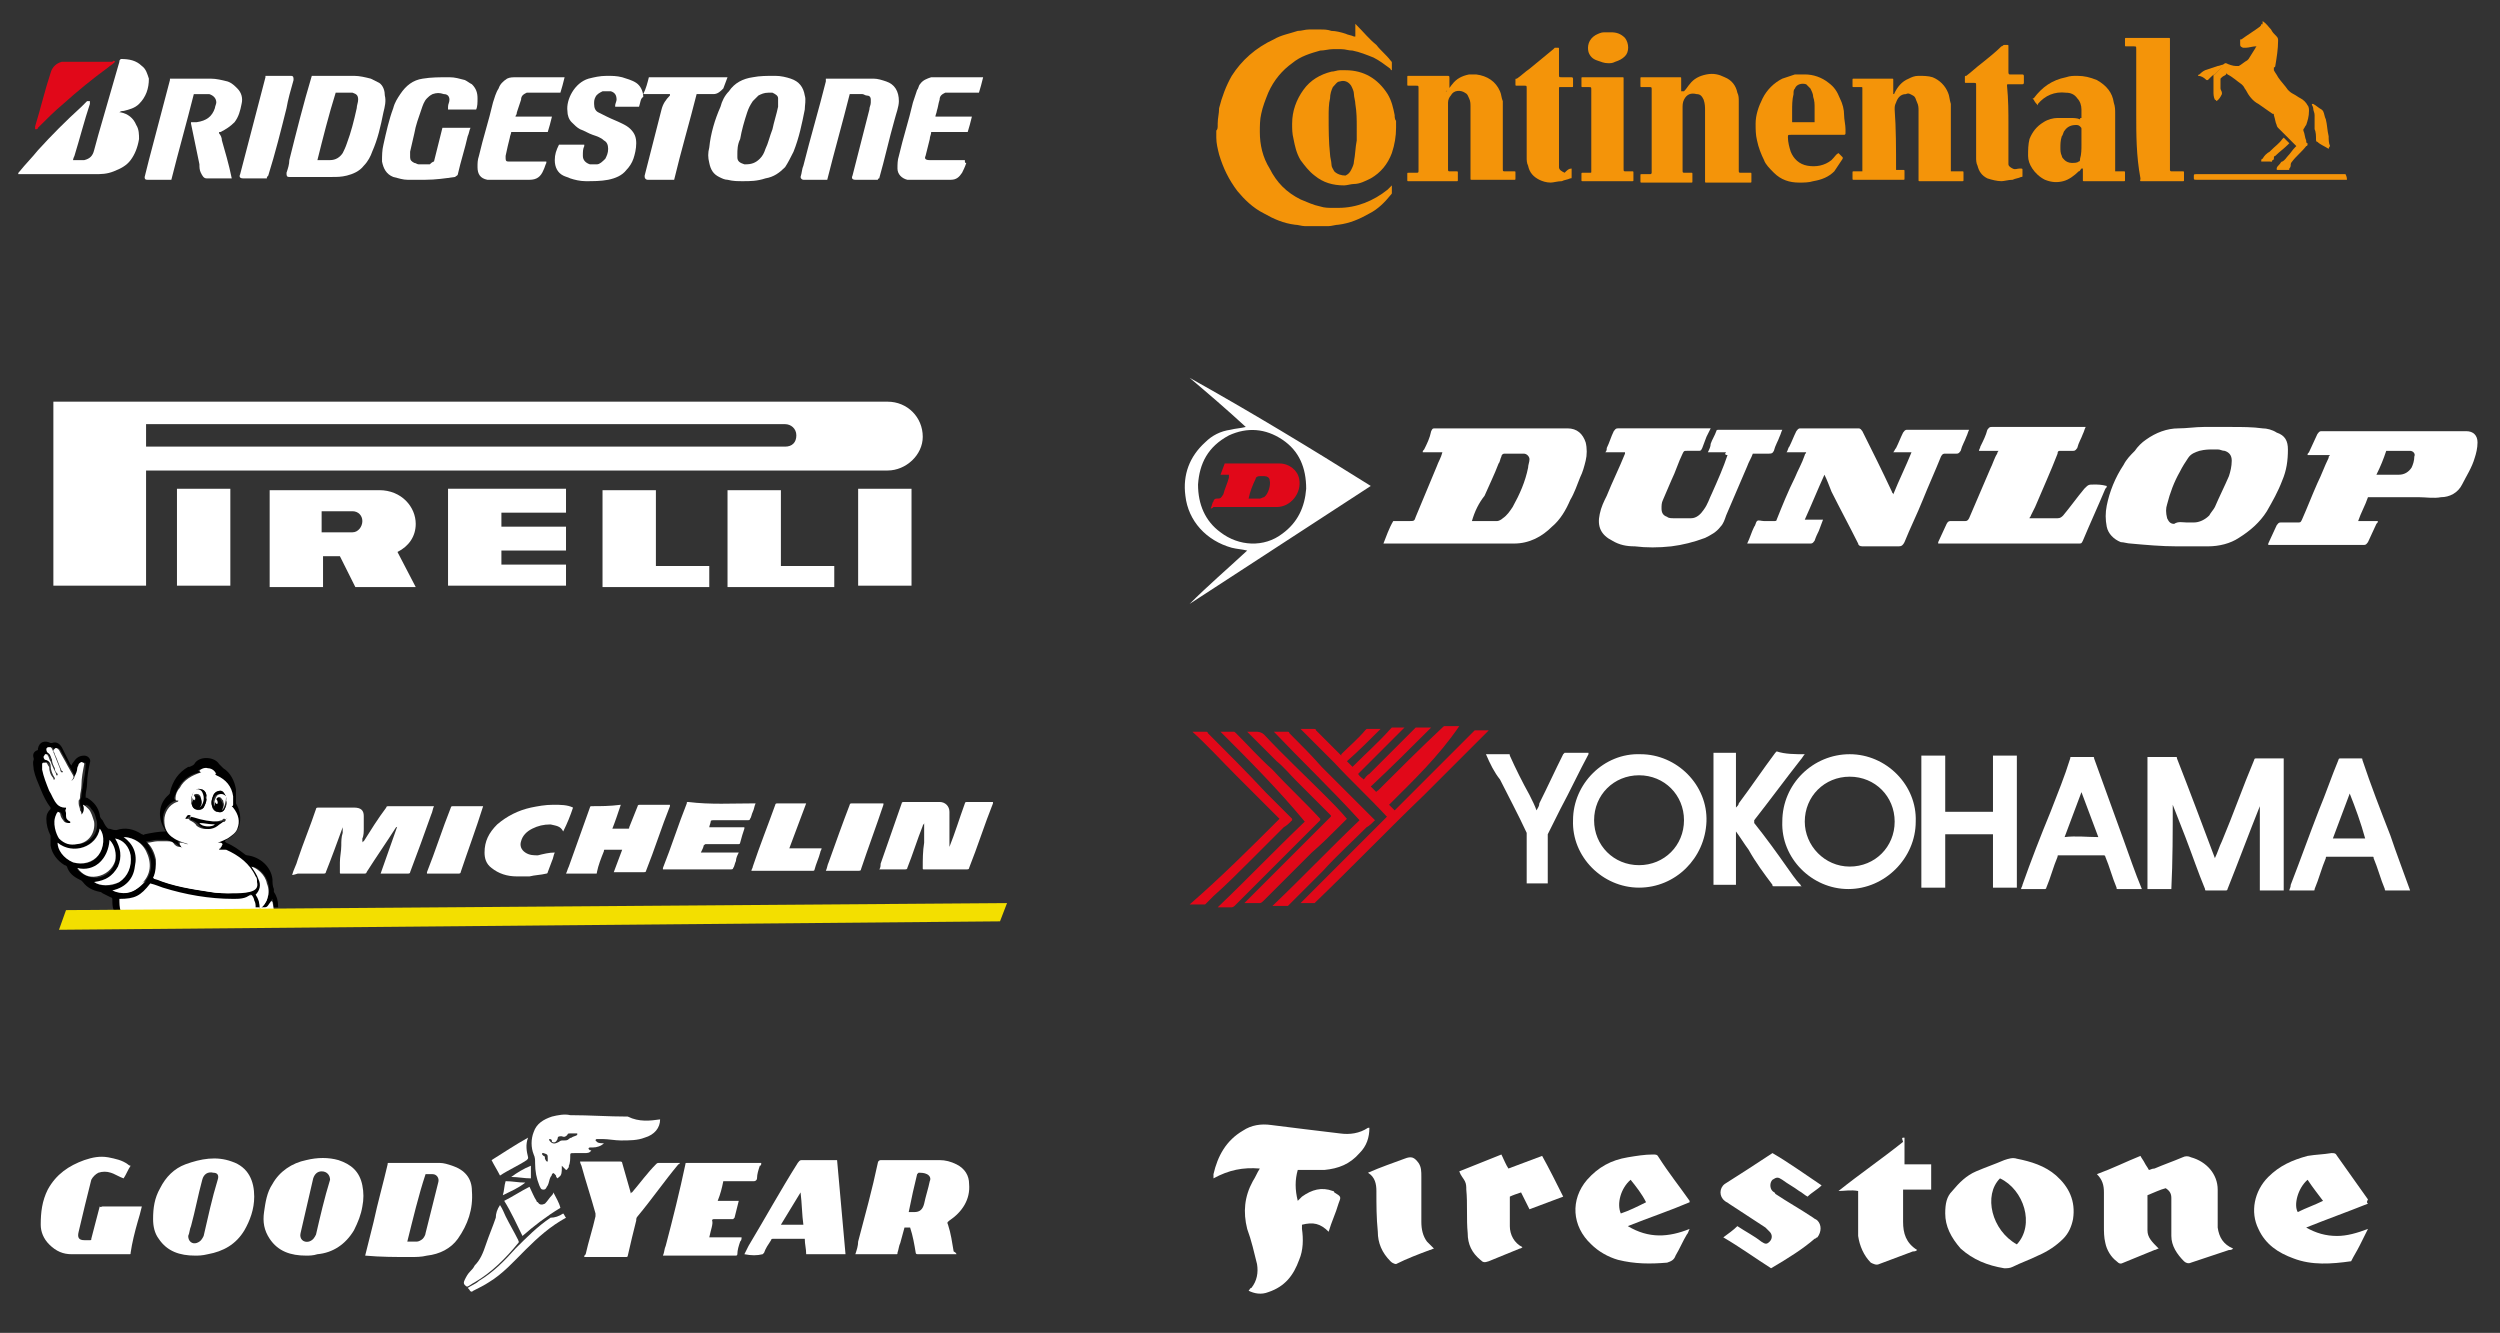 <?xml version="1.0" encoding="UTF-8"?> <!-- Generator: Adobe Illustrator 22.0.0, SVG Export Plug-In . SVG Version: 6.00 Build 0) --> <svg xmlns="http://www.w3.org/2000/svg" xmlns:xlink="http://www.w3.org/1999/xlink" id="Capa_1" x="0px" y="0px" viewBox="0 0 178 94.9" style="enable-background:new 0 0 178 94.9;" xml:space="preserve"><rect x="0" y="0" width="178" height="94.9" fill="#333333" stroke="none"/> <style type="text/css"> .st0{fill:#FFFFFF;} .st1{fill:#E10819;} .st2{fill:#F3DF00;} .st3{fill:#F49409;} </style> <path class="st0" d="M157.7,61.1c0.2-0.4,0.3-0.8,0.5-1.2c0.8-1.9,1.5-3.9,2.3-5.8c0,0,0-0.1,0.1-0.1c0.6,0,1.3,0,1.9,0 c0,0,0,0,0.1,0c0,3.1,0,6.2,0,9.4c-0.6,0-1.1,0-1.7,0c0-2,0-4,0-6.1v0.1c-0.8,2-1.5,3.9-2.3,5.9c0,0.1-0.1,0.1-0.1,0.1 c-0.5,0-0.9,0-1.4,0c-0.1,0-0.1,0-0.1-0.1c-0.5-1.2-0.9-2.4-1.4-3.7c-0.3-0.8-0.6-1.5-0.9-2.3c0,0,0,0,0-0.1c0,2,0,4.1-0.1,6.1 c-0.6,0-1.1,0-1.7,0c0-3.1,0-6.2,0-9.4h0.1c0.6,0,1.2,0,1.9,0c0.1,0,0.1,0,0.1,0.1C155.9,56.3,156.8,58.7,157.7,61.1 C157.6,61,157.7,61.1,157.7,61.1"></path> <path class="st0" d="M131.7,61.7c1.8,0,3.2-1.4,3.2-3.2c0-1.8-1.4-3.2-3.2-3.2s-3.2,1.4-3.2,3.2C128.5,60.2,129.9,61.7,131.7,61.7 M131.7,53.7c2.6,0,4.8,2.2,4.7,4.8c0,2.6-2.2,4.8-4.8,4.8s-4.8-2.2-4.7-4.8C126.9,55.8,129.1,53.7,131.7,53.7"></path> <path class="st0" d="M116.7,61.6c1.8,0,3.2-1.4,3.2-3.2c0-1.8-1.4-3.2-3.2-3.2s-3.2,1.4-3.2,3.2S114.9,61.6,116.7,61.6 M116.7,63.2 c-2.6,0-4.8-2.2-4.7-4.8c0-2.6,2.2-4.8,4.8-4.7c2.6,0,4.8,2.2,4.7,4.8C121.4,61.1,119.3,63.2,116.7,63.2"></path> <path class="st0" d="M138.5,57.8c1.1,0,2.2,0,3.4,0c0-1.3,0-2.6,0-4c0.6,0,1.1,0,1.7,0c0,3.1,0,6.2,0,9.4c-0.5,0-1.1,0-1.7,0 c0-1.3,0-2.5,0-3.8c-1.1,0-2.2,0-3.4,0c0,1.3,0,2.5,0,3.8c-0.6,0-1.1,0-1.7,0c0-3.1,0-6.2,0-9.4c0.6,0,1.1,0,1.7,0 C138.5,55.2,138.5,56.5,138.5,57.8"></path> <path class="st1" d="M98.9,57.3c0.2,0.2,0.3,0.3,0.4,0.4c0.1-0.1,0.2-0.2,0.3-0.3c0.6-0.6,1.1-1.1,1.7-1.7c1.2-1.2,2.4-2.4,3.6-3.6 L105,52c0.3,0,0.6,0,1,0l-0.1,0.1c-1.5,1.5-3,3-4.5,4.5c-2.6,2.5-5.1,5.1-7.7,7.6l-0.1,0.1c-0.3,0-0.6,0-1,0c0,0,0,0,0.1-0.1 c1.8-1.8,3.7-3.7,5.5-5.5c0.2-0.2,0.3-0.3,0.5-0.5c0,0,0.1-0.1,0-0.1c-1.2-1.3-2.5-2.5-3.7-3.8c-0.8-0.8-1.5-1.5-2.3-2.3 c0,0,0,0-0.1-0.1l0,0c0.3,0,0.6,0,1,0c0,0,0.1,0,0.1,0.1c0.6,0.6,1.1,1.1,1.7,1.7l0.1,0.1v-0.1c0.6-0.6,1.2-1.1,1.7-1.7l0.1-0.1 c0.3,0,0.6,0,1,0l0,0c-0.8,0.8-1.6,1.6-2.4,2.3c0.2,0.2,0.3,0.3,0.4,0.4l0.1-0.1c0.9-0.9,1.8-1.7,2.6-2.6l0.1-0.1c0.3,0,0.6,0,0.9,0 c-1.1,1.1-2.2,2.2-3.3,3.3c0.1,0.2,0.3,0.3,0.4,0.4c0.1-0.1,0.2-0.3,0.4-0.4c1.1-1.1,2.2-2.2,3.3-3.3h0.1c0.3,0,0.6,0,1,0l0,0 c-1.4,1.4-2.8,2.8-4.3,4.2c0.1,0.1,0.3,0.3,0.4,0.4c0,0,0-0.1,0.1-0.1c1.5-1.5,3-3,4.6-4.5c0.1-0.1,0.1-0.1,0.2-0.1c0.3,0,0.6,0,1,0 C102.4,53.9,100.6,55.6,98.9,57.3"></path> <path class="st0" d="M167.3,56.5c-0.4,1.1-0.8,2.1-1.2,3.2c0.8,0,1.6,0,2.3,0C168.1,58.6,167.7,57.5,167.3,56.5 M171.6,63.4 c-0.1,0-0.2,0-0.3,0c-0.5,0-0.9,0-1.4,0c-0.1,0-0.1,0-0.1-0.1c-0.3-0.7-0.5-1.5-0.8-2.2c0-0.1,0-0.1-0.1-0.1c-1.1,0-2.1,0-3.2,0 c-0.1,0-0.1,0-0.1,0.1c-0.3,0.7-0.5,1.5-0.8,2.2c0,0.1,0,0.1-0.1,0.1c-0.5,0-1.1,0-1.6,0H163c0-0.1,0.1-0.2,0.1-0.4 c0.7-1.8,1.3-3.5,2-5.3c0.5-1.2,0.9-2.4,1.4-3.6c0-0.1,0.1-0.1,0.1-0.1c0.5,0,1,0,1.5,0c0.1,0,0.1,0,0.1,0.1c0.6,1.8,1.3,3.6,2,5.4 C170.6,60.7,171.1,62,171.6,63.4C171.5,63.3,171.5,63.3,171.6,63.4"></path> <path class="st0" d="M149.4,59.6c-0.4-1.1-0.8-2.1-1.2-3.2c-0.4,1.1-0.8,2.1-1.2,3.2C147.8,59.5,148.6,59.6,149.4,59.6 M152.5,63.3 c-0.3,0-0.7,0-1,0c-0.2,0-0.5,0-0.7,0c-0.1,0-0.1,0-0.1-0.1c-0.3-0.7-0.5-1.5-0.8-2.2c0-0.1-0.1-0.1-0.1-0.1c-1.1,0-2.1,0-3.2,0 c-0.1,0-0.1,0-0.1,0.1c-0.3,0.7-0.5,1.5-0.8,2.2c0,0.1-0.1,0.1-0.1,0.1c-0.5,0-1,0-1.6,0h-0.1c0-0.1,0.1-0.2,0.1-0.3 c0.6-1.7,1.3-3.5,2-5.2c0.5-1.3,1-2.5,1.4-3.8c0-0.1,0-0.1,0.1-0.1c0.5,0,1,0,1.5,0c0.1,0,0.1,0,0.1,0.1c0.7,1.9,1.4,3.9,2.1,5.8 C151.6,60.9,152,62.1,152.5,63.3C152.5,63.2,152.5,63.3,152.5,63.3"></path> <path class="st0" d="M128.5,53.7c-0.1,0.1-0.2,0.3-0.3,0.4c-1.1,1.4-2.2,2.9-3.3,4.3c0,0.1,0,0.1,0,0.2c0.8,1,1.6,2.1,2.3,3.1 c0.3,0.4,0.6,0.9,1,1.3c0,0,0,0.1,0.1,0.1h-0.1c-0.6,0-1.3,0-1.9,0c-0.1,0-0.1,0-0.1-0.1c-0.6-0.8-1.2-1.6-1.7-2.5 c-0.3-0.4-0.6-0.9-0.9-1.3l0,0c0,1.3,0,2.6,0,3.8c-0.6,0-1.1,0-1.6,0c0-3.1,0-6.2,0-9.4c0.5,0,1.1,0,1.6,0c0,1.3,0,2.6,0,3.9l0,0 c0.1-0.1,0.2-0.2,0.2-0.3c0.9-1.2,1.7-2.4,2.6-3.6l0.1-0.1C127.1,53.7,127.8,53.7,128.5,53.7"></path> <path class="st0" d="M105.8,53.7c0.4,0,0.8,0,1.1,0c0.2,0,0.4,0,0.5,0s0.1,0,0.1,0.1c0.4,0.9,0.9,1.9,1.4,2.8 c0.2,0.4,0.4,0.8,0.5,1.1l0,0c0.1-0.2,0.2-0.3,0.2-0.5c0.6-1.2,1.1-2.3,1.7-3.5l0.1-0.1c0.6,0,1.1,0,1.7,0c0,0,0,0,0,0.1 c-0.7,1.3-1.3,2.6-2,3.9c-0.3,0.6-0.6,1.2-0.9,1.8v0.1c0,1.1,0,2.2,0,3.3v0.1c-0.5,0-1,0-1.5,0v-0.1c0-1.1,0-2.2,0-3.3 c0-0.1,0-0.1,0-0.2c-0.6-1.3-1.3-2.6-1.9-3.8C106.4,55,106.1,54.4,105.8,53.7L105.8,53.7"></path> <path class="st1" d="M86.9,52.1C86.9,52.1,87,52.1,86.9,52.1c0.4,0,0.6,0,0.9,0c0.1,0,0.1,0,0.2,0.1c0.9,0.9,1.7,1.8,2.6,2.6 c1.1,1.2,2.3,2.3,3.4,3.5c0,0,0,0,0,0.1c-0.1,0.1-0.3,0.3-0.4,0.4c-1.2,1.2-2.4,2.4-3.6,3.6c-0.7,0.7-1.4,1.4-2.1,2.1 c0,0-0.1,0.1-0.2,0.1c-0.3,0-0.6,0-1,0c2.1-2,4.1-4.1,6.2-6.1C91,56.2,88.9,54.1,86.9,52.1L86.9,52.1"></path> <path class="st1" d="M88.8,52.1c0.2,0,0.5,0,0.7,0s0.4,0.1,0.5,0.2c1.4,1.5,2.9,2.9,4.4,4.4c0.5,0.5,1,1,1.5,1.6l0,0 c-0.1,0.1-0.3,0.3-0.4,0.4c-0.7,0.7-1.4,1.4-2.1,2c-1.1,1.1-2.3,2.3-3.4,3.4c-0.1,0.1-0.2,0.2-0.3,0.2h-0.1c-0.3,0-0.7,0-1,0l0,0 c0.1-0.1,0.2-0.2,0.3-0.3c0.7-0.7,1.3-1.3,2-2c0.9-0.9,1.7-1.7,2.6-2.6c0.4-0.4,0.8-0.8,1.2-1.2c0.1-0.1,0.1-0.1,0-0.2 c-0.8-0.8-1.6-1.6-2.4-2.4c-0.5-0.5-0.9-1-1.4-1.4C90.3,53.6,89.6,52.9,88.8,52.1L88.8,52.1L88.8,52.1"></path> <path class="st1" d="M90.7,52.1c0.3,0,0.7,0,1,0c0,0,0.1,0,0.1,0.1c0.8,0.8,1.6,1.6,2.3,2.4c1.2,1.2,2.5,2.5,3.7,3.7 c0,0,0,0,0.1,0.1c-0.2,0.2-0.4,0.4-0.6,0.5c-1,1-2.1,2-3.1,3.1c-0.6,0.6-1.2,1.2-1.8,1.8c-0.2,0.2-0.5,0.5-0.7,0.7h-0.1 c-0.3,0-0.7,0-1,0l0,0c2.1-2,4.1-4.1,6.2-6.1C94.8,56.2,92.7,54.2,90.7,52.1L90.7,52.1"></path> <path class="st1" d="M91.1,58.3c-1-1-2.1-2.1-3.1-3.1s-2-2.1-3.1-3.1H85c0.3,0,0.6,0,0.9,0c0,0,0.1,0,0.1,0.1 c1.4,1.4,2.8,2.8,4.1,4.2c0.6,0.6,1.3,1.3,1.9,1.9c0,0,0,0,0,0.1c-0.2,0.2-0.4,0.4-0.6,0.5c-0.8,0.8-1.7,1.7-2.5,2.5 s-1.6,1.6-2.5,2.4c-0.2,0.2-0.4,0.4-0.6,0.6h-0.1c-0.3,0-0.7,0-1,0C87,62.4,89.1,60.3,91.1,58.3"></path> <polygon class="st0" points="8.3,63.7 8.3,64.9 19.6,65.2 19.5,64.8 19.4,64.2 18.2,63.7 17.3,63.8 10.9,62.5 "></polygon> <path class="st0" d="M20.8,62.3c0.1-0.4,0.3-0.7,0.4-1.1c0.4-1.2,0.9-2.4,1.3-3.6c0-0.1,0.1-0.1,0.2-0.1c0.8,0,1.7,0,2.5,0 c0.5,0,0.7,0.2,0.7,0.6c0,0.3,0,0.6,0,0.9c0,0.2,0,0.5-0.1,0.7c0,0.1,0,0.2,0,0.3l0,0c0,0,0-0.1,0.1-0.1c0.5-0.8,1-1.6,1.6-2.4 c0-0.1,0.1-0.1,0.2-0.1c1,0,2,0,3.1,0h0.1c-0.1,0.2-0.1,0.4-0.2,0.6c-0.5,1.4-1,2.8-1.5,4.1c0,0.1-0.1,0.1-0.2,0.1 c-0.6,0-1.2,0-1.8,0h-0.1c0.4-1.1,0.8-2.3,1.2-3.4l0,0c0,0,0,0.1-0.1,0.1c-0.7,1.1-1.4,2.1-2.1,3.2c0,0.1-0.1,0.1-0.2,0.1 c-0.5,0-1.1,0-1.6,0c-0.1,0-0.1,0-0.1-0.1c0-0.2,0-0.4,0-0.7c0-0.4,0.1-0.8,0.1-1.2c0-0.3,0-0.6,0.1-0.9c0-0.2,0-0.3,0-0.5v0.1 c-0.4,1.1-0.8,2.2-1.2,3.2c0,0.1-0.1,0.1-0.2,0.1c-0.6,0-1.2,0-1.8,0C20.9,62.3,20.8,62.3,20.8,62.3"></path> <path d="M18.5,64.7c0.5-0.4,0.8-1.1,0.6-1.8c-0.2-0.7-0.7-1.1-1.1-1.2c0.2,0.3,0.4,0.6,0.5,0.9c0.1,0.4,0.1,0.8-0.2,1.1l0,0 C18.5,64,18.5,64.4,18.5,64.7 M7.8,59.8c0,1.4-1.1,2.3-2.3,2.1c0.4,0.4,0.8,0.6,1.4,0.6C7.6,62.4,8,62,8.2,61.4 C8.3,60.8,8.2,60.3,7.8,59.8 M8.2,59.7c0.4,0.6,0.5,1.3,0.2,2s-0.9,1-1.7,1.1c0.4,0.3,1.2,0.4,1.8,0c0.6-0.4,0.9-1.1,0.8-1.9 C9.2,60.4,8.8,59.9,8.2,59.7 M7.1,59c-0.3,1.3-1.9,1.9-3,1c0,0.5,0.4,1.1,1.1,1.4c0.7,0.2,1.4,0.1,1.8-0.5C7.4,60.4,7.5,59.5,7.1,59 M8,63.4c0.6,0.3,1.5,0.2,2.1-0.4c0.8-0.7,0.8-1.7,0.4-2.4c-0.4-0.7-1.2-1-1.6-1c0.7,0.6,1,1.3,0.8,2.1C9.5,62.7,8.9,63.2,8,63.4 M5.8,58c0-0.1,0-0.2,0-0.3c0-0.2-0.1-0.3-0.1-0.5c0-0.1,0-0.2,0-0.2c0-0.1,0.1-0.2,0.1-0.3c0-0.3,0.1-0.6,0.1-0.8 c0.1-0.5,0.2-1,0.2-1.5c0-0.1,0-0.1-0.1-0.1s-0.3,0-0.3,0.1c-0.1,0.1-0.1,0.2-0.1,0.3c-0.1,0.2-0.1,0.4-0.2,0.6 c-0.1,0.1-0.1,0.2-0.2,0.3l0,0c0-0.1,0-0.1,0.1-0.2c0-0.1,0-0.1,0-0.2C5.2,55,5,54.7,4.9,54.5c-0.2-0.4-0.4-0.7-0.6-1.1 c-0.1-0.1-0.2-0.2-0.3-0.1c-0.1,0-0.1,0.1-0.1,0.2S4,53.7,4,53.7c0.2,0.4,0.3,0.8,0.5,1.2c0,0.1,0,0.1,0,0.1s-0.1,0-0.1-0.1 c0,0,0,0,0-0.1c-0.2-0.5-0.4-1-0.6-1.5c0-0.1-0.1-0.1-0.1-0.1c-0.1,0-0.1,0-0.2,0l-0.1,0.1c0,0.1,0,0.2,0.1,0.3 c0.1,0.2,0.2,0.3,0.3,0.5C3.9,54.3,4,54.5,4,54.7c0.1,0.1,0.1,0.2,0.2,0.4v0.1H4.1c0,0,0,0,0-0.1c-0.2-0.3-0.3-0.6-0.4-0.9 c0-0.1-0.1-0.3-0.2-0.4c0-0.1-0.1-0.1-0.2-0.1s-0.2,0.1-0.1,0.2c0,0.1,0,0.2,0.1,0.2c0.2,0.1,0.4,0.2,0.4,0.4 c0.1,0.3,0.2,0.6,0.3,0.9v0.1H3.9c0,0,0,0,0-0.1c-0.2-0.3-0.3-0.5-0.3-0.8c0-0.1,0-0.3-0.2-0.3c0,0-0.1-0.1-0.2,0l-0.1,0.1 c0,0.1,0,0.3,0,0.4c0.1,0.5,0.3,1,0.5,1.5c0.2,0.4,0.3,0.7,0.6,1c0.1,0.2,0.3,0.2,0.5,0.2h0.1v0.1c-0.1,0.1-0.1,0.2,0,0.3 c0,0.1,0,0.1,0,0.2c0,0.2,0.1,0.4,0.3,0.4c0,0,0,0,0,0.1l0,0c-0.2,0.1-0.4,0-0.5-0.2c-0.1-0.1-0.1-0.3-0.2-0.4 c0-0.1-0.1-0.2-0.2-0.2C4,57.9,4,58,4,58c-0.3,0.5,0,1.3,0.4,1.7c0.4,0.3,0.8,0.4,1.3,0.4c0.9-0.2,1.3-0.9,1.2-1.6 c-0.1-0.3-0.1-0.6-0.4-0.9c-0.1-0.2-0.3-0.3-0.4-0.3C6,57.5,6.1,57.8,5.8,58 M10.9,62.5c0.1,0,0.1,0.1,0.2,0.1 c1.2,0.5,2.5,0.7,3.8,0.9c0.5,0.1,1.1,0.1,1.6,0.1c0.4,0,0.8,0,1.2-0.1c0.4-0.1,0.6-0.3,0.5-0.7c0-0.1-0.1-0.3-0.1-0.4 c-0.4-0.9-1.2-1.5-2.1-1.9c-0.1,0-0.2,0-0.3,0c0,0-0.1,0-0.2,0c0.1,0,0.1-0.1,0.1-0.1c0.1-0.1,0.1-0.1,0.1-0.2 c0.1-0.1,0-0.2-0.1-0.2s-0.1,0-0.2,0s-0.1,0-0.1,0l0,0h0.1c0.2-0.1,0.5-0.2,0.7-0.3c0.3-0.1,0.5-0.4,0.7-0.7 c0.2-0.6,0.1-1.1-0.3-1.5l-0.1-0.1l0,0l0.1-0.1c0-0.2,0-0.4,0-0.6c-0.1-0.7-0.5-1.3-1.2-1.5c0,0-0.1,0-0.1-0.1c0.1,0,0.1,0,0.1,0 c0-0.2-0.3-0.4-0.6-0.4c-0.3,0-0.6,0.1-0.6,0.2c0.1,0,0.1,0,0.2,0.1l0,0h-0.1c-0.6,0.1-1.2,0.5-1.5,1.1c-0.1,0.2-0.2,0.4-0.3,0.7 c0,0.1,0,0.1,0.1,0.2h0.1c-0.1,0-0.1,0-0.1,0c-0.6,0.2-0.9,0.8-0.9,1.3c0,0.6,0.3,1,0.7,1.3c0.3,0.2,0.6,0.3,1,0.4h0.1l0,0 c-0.1,0-0.1,0-0.2,0s-0.3-0.1-0.4-0.1h-0.1V60c0,0.1,0.1,0.1,0.1,0.2c0,0,0,0,0.1,0.1l0,0c-0.1,0-0.1,0-0.2-0.1S12.4,60,12.3,60 c-0.2-0.1-0.3-0.2-0.5-0.2s-0.5,0-0.7,0s-0.4,0.1-0.7,0.1c0.3,0.4,0.5,0.8,0.6,1.2C11.2,61.7,11.1,62.1,10.9,62.5 M10.7,62.9 C10,63.8,9.6,64,8.5,64c0,0.3,0,0.6,0.1,0.9c-0.1,0-0.3,0-0.4,0c0,0-0.1,0-0.1-0.1C8,64.6,8,64.3,8,64.1c0-0.1,0-0.2-0.1-0.2 c-0.2-0.1-0.4-0.2-0.6-0.3c0,0-0.1-0.1-0.2-0.1c-0.5-0.1-0.9-0.3-1.2-0.7l-0.1-0.1c-0.4-0.2-0.8-0.4-1-0.9c0-0.1-0.1-0.2-0.2-0.2 c-0.5-0.3-0.9-0.8-1-1.4c0-0.2,0-0.3,0-0.5c0-0.1,0-0.1,0-0.2c-0.2-0.4-0.3-0.8-0.3-1.2c0-0.3,0.1-0.5,0.3-0.7v-0.1 c-0.3-0.4-0.5-0.8-0.7-1.3s-0.4-0.9-0.5-1.4c0-0.2-0.1-0.5,0-0.7V54c-0.1-0.3,0-0.5,0.3-0.6c0,0,0,0,0-0.1c0.1-0.5,0.5-0.6,0.9-0.4 h0.1c0.3-0.1,0.5,0,0.7,0.3C4.6,53.6,4.8,54,5,54.4c0,0,0,0,0.1,0.1c0-0.1,0.1-0.2,0.1-0.2C5.4,54,5.6,53.8,6,53.8 c0.3,0,0.5,0.3,0.4,0.5c-0.1,0.5-0.2,1-0.2,1.5c0,0.3-0.1,0.6-0.1,0.8c0,0.1,0,0.1,0,0.2c0,0,0,0,0.1,0C6.7,57.1,7,57.5,7.1,58 c0,0.2,0.1,0.3,0.2,0.4c0.1,0.2,0.2,0.4,0.3,0.5L7.7,59c0.2,0,0.3,0.1,0.5,0.1h0.1c0.6-0.2,1.2-0.1,1.8,0.3c0.1,0,0.1,0.1,0.2,0 c0.5-0.1,1-0.2,1.5-0.2l0,0c0-0.1-0.1-0.1-0.1-0.2c-0.5-0.8-0.4-1.8,0.3-2.4c0.1-0.1,0.1-0.1,0.1-0.2c0.2-0.8,0.6-1.4,1.3-1.8 c0,0,0,0,0.1,0c0.2-0.1,0.3-0.1,0.4-0.3c0.4-0.5,1.4-0.4,1.7,0.1c0.1,0.1,0.2,0.2,0.3,0.3c0.5,0.3,0.8,0.9,0.9,1.5 c0,0.3,0,0.6,0,0.9v0.1c0.3,0.5,0.4,1.1,0.2,1.7c-0.2,0.4-0.5,0.7-0.9,0.9L16,59.9l0.1,0.1c0.5,0.2,0.9,0.5,1.3,0.8 c0,0,0.1,0.1,0.2,0.1c0.9,0.1,1.7,0.8,1.8,1.7c0,0.2,0,0.5,0.1,0.7c0,0.1,0,0.1,0,0.2c0.2,0.3,0.3,0.6,0.3,1c0,0,0,0,0,0.1l0,0 c-0.1,0-0.2,0-0.3,0c0-0.2-0.1-0.4-0.1-0.6l0,0c-0.1,0.1-0.1,0.2-0.2,0.3c-0.2,0.3-0.2,0.3-0.5,0.3c-0.2,0-0.4,0-0.5,0 c0-0.2,0-0.3-0.1-0.5c0-0.1-0.1-0.3-0.2-0.4c0,0-0.1-0.1-0.1,0C17.5,64,17,64,16.6,64c-1.7,0-3.4-0.3-5-0.8 C11.3,63.1,11.1,63,10.7,62.9C10.8,62.9,10.8,62.9,10.7,62.9"></path> <path class="st0" d="M65.8,58.6c0,0.1-0.1,0.1-0.1,0.2c-0.4,1-0.7,2-1.1,3c0,0.1-0.1,0.1-0.2,0.1c-0.6,0-1.1,0-1.7,0h-0.1 c0.1-0.1,0.1-0.3,0.1-0.4c0.5-1.4,1-2.9,1.5-4.3c0-0.1,0.1-0.1,0.2-0.1c0.8,0,1.7,0,2.5,0c0.4,0,0.7,0.3,0.7,0.7c0,0.3,0,0.7,0,1 c0,0.1,0,0.3,0,0.4c0,0.4,0,0.8,0,1.1c0,0,0,0,0,0.1v-0.1c0.4-1,0.7-2,1.1-3.1c0-0.1,0.1-0.1,0.2-0.1c0.6,0,1.1,0,1.7,0h0.1v0.1 c-0.6,1.5-1.1,3.1-1.7,4.6c0,0.1-0.1,0.1-0.2,0.1c-1,0-2,0-3,0c-0.1,0-0.1,0-0.1-0.1c0-0.6,0-1.2,0.1-1.8 C65.8,59.6,65.8,59.1,65.8,58.6C65.8,58.7,65.8,58.7,65.8,58.6L65.8,58.6"></path> <path class="st0" d="M44.2,57.3c-0.2,0.6-0.4,1.2-0.6,1.7c0.1,0,0.1,0,0.1,0c0.3,0,0.6,0,1,0c0.1,0,0.1,0,0.1-0.1 c0.2-0.5,0.4-1,0.6-1.5c0-0.1,0.1-0.1,0.2-0.1c0.7,0,1.3,0,2,0h0.1v0.1c-0.6,1.5-1.1,3.1-1.7,4.6c0,0.1-0.1,0.1-0.2,0.1 c-0.7,0-1.3,0-2,0h-0.1c0.2-0.5,0.4-1.1,0.6-1.6h-0.1c-0.4,0-0.7,0-1.1,0c-0.1,0-0.1,0-0.1,0.1c-0.2,0.5-0.4,1-0.5,1.5 c0,0.1,0,0.1-0.1,0.1c-0.7,0-1.4,0-2,0c0,0,0,0-0.1,0c0.1-0.2,0.1-0.3,0.2-0.5c0.5-1.4,1-2.8,1.5-4.2c0-0.1,0.1-0.1,0.1-0.1 C42.8,57.4,43.4,57.4,44.2,57.3C44.1,57.3,44.1,57.3,44.2,57.3"></path> <path class="st0" d="M53.8,57.2c-0.1,0.2-0.1,0.4-0.2,0.6s-0.1,0.4-0.2,0.5c0,0.1-0.1,0.1-0.2,0.1c-0.8,0-1.6,0-2.4,0 c-0.1,0-0.2,0-0.2,0.1s-0.1,0.3-0.1,0.4c0.9,0,1.7,0,2.5,0c0,0.1,0,0.1,0,0.1c-0.1,0.3-0.2,0.6-0.3,1c0,0.1-0.1,0.1-0.1,0.1 c-0.8,0-1.5,0-2.3,0c-0.1,0-0.1,0-0.2,0.1c0,0.1-0.1,0.3-0.2,0.5c0.9,0,1.8,0,2.7,0c-0.1,0.2-0.2,0.4-0.2,0.6 c-0.1,0.2-0.1,0.4-0.2,0.5c0,0.1-0.1,0.1-0.2,0.1c-1.3,0-2.6,0-3.9,0c-0.3,0-0.6,0-0.9,0v-0.1c0.6-1.5,1.1-3.1,1.7-4.6 c0-0.1,0-0.1,0.1-0.1C50.6,57.3,52.1,57.2,53.8,57.2C53.7,57.2,53.7,57.2,53.8,57.2"></path> <path class="st0" d="M39.5,60.7c-0.1,0.2-0.1,0.4-0.2,0.6c-0.1,0.3-0.2,0.5-0.3,0.8c0,0.1-0.1,0.1-0.1,0.1c-0.4,0.1-0.8,0.1-1.2,0.2 c-0.3,0-0.6,0-0.9,0c-0.7,0-1.3-0.2-1.8-0.6c-0.4-0.3-0.5-0.7-0.5-1.1c0-0.8,0.3-1.4,0.9-2c0.7-0.6,1.5-1,2.4-1.2 c0.5-0.1,1-0.2,1.6-0.2c0.5,0,1,0,1.4,0.2c-0.2,0.6-0.4,1.1-0.7,1.7c-0.2-0.4-0.5-0.4-0.9-0.5c-0.5,0-0.9,0.1-1.3,0.3 c-0.4,0.2-0.7,0.5-0.8,0.9c-0.1,0.3,0,0.6,0.3,0.8c0.3,0.2,0.6,0.2,0.9,0.2C38.7,60.8,39.1,60.7,39.5,60.7"></path> <path class="st0" d="M57.4,57.2c-0.4,1.1-0.8,2.1-1.2,3.2c0.8,0,1.5,0,2.3,0c0,0.1-0.1,0.2-0.1,0.3c-0.1,0.4-0.3,0.8-0.4,1.2 c0,0.1-0.1,0.1-0.1,0.1c-1.4,0-2.9,0-4.3,0h-0.1c0-0.1,0.1-0.2,0.1-0.3c0.5-1.5,1.1-3,1.6-4.4c0-0.1,0.1-0.1,0.2-0.1 C56.1,57.2,56.7,57.2,57.4,57.2C57.3,57.2,57.3,57.2,57.4,57.2"></path> <path class="st0" d="M58.8,62c0.1-0.2,0.1-0.4,0.2-0.6c0.5-1.4,1-2.8,1.5-4.1c0-0.1,0.1-0.1,0.2-0.1c0.7,0,1.4,0,2.1,0h0.1v0.1 c-0.5,1.5-1.1,3.1-1.6,4.6c0,0.1-0.1,0.1-0.2,0.1c-0.7,0-1.4,0-2.1,0C58.9,62,58.9,62,58.8,62"></path> <path class="st0" d="M34.4,57.4L34.4,57.4c-0.5,1.6-1.1,3.2-1.6,4.7c0,0.1-0.1,0.1-0.2,0.1c-0.7,0-1.4,0-2.1,0h-0.1v-0.1 c0.6-1.5,1.1-3.1,1.7-4.6c0-0.1,0.1-0.1,0.2-0.1C33,57.4,33.7,57.4,34.4,57.4C34.3,57.4,34.4,57.4,34.4,57.4"></path> <path class="st0" d="M13.6,58.1C13.6,58.1,13.5,58,13.6,58.1c-0.1,0-0.2,0-0.2,0c-0.1,0-0.1,0.1-0.1,0.2l0,0c0,0,0,0,0.1,0 C13.3,58.2,13.4,58.1,13.6,58.1C13.5,58.1,13.5,58.1,13.6,58.1 M16,58.5c0.1-0.1,0-0.2,0-0.2h-0.1l-0.1,0.1c-0.1,0-0.3,0.1-0.4,0.1 c-0.6,0.1-1.2,0-1.8-0.3c-0.1,0-0.1-0.1-0.2,0s0.1,0.1,0.1,0.2c0.2,0.1,0.4,0.2,0.5,0.4l0,0c0.4,0.3,0.9,0.3,1.3,0 c0.1-0.1,0.3-0.2,0.4-0.3C15.9,58.5,15.9,58.5,16,58.5 M16.1,57c0-0.1,0-0.1,0-0.2c0-0.2-0.2-0.4-0.4-0.5c-0.2,0-0.4,0.1-0.5,0.3 c-0.1,0.2-0.2,0.5-0.1,0.8c0,0.2,0.2,0.4,0.4,0.4c0.3,0,0.4,0,0.5-0.2C16.1,57.4,16.2,57.2,16.1,57 M14.7,56.9c0-0.1,0-0.1,0-0.2 c0-0.3-0.2-0.5-0.4-0.5c-0.3,0-0.4,0.1-0.5,0.3c0,0.1,0,0.1-0.1,0.2c-0.1,0.2-0.1,0.5,0,0.7c0.1,0.3,0.6,0.4,0.8,0.1 C14.6,57.3,14.7,57.1,14.7,56.9 M10.9,62.5c0.2-0.4,0.2-0.9,0.2-1.3c-0.1-0.5-0.3-0.9-0.6-1.2c0.2,0,0.5-0.1,0.7-0.1s0.4,0,0.7,0 c0.2,0,0.4,0,0.5,0.2c0.1,0.1,0.2,0.2,0.4,0.2c0,0,0.1,0,0.2,0.1l0,0c0,0,0,0-0.1-0.1c0-0.1-0.1-0.1-0.1-0.2V60h0.1 c0.2,0,0.3,0.1,0.4,0.1s0.1,0,0.2,0l0,0h-0.1c-0.3-0.1-0.7-0.2-1-0.4c-0.5-0.3-0.7-0.7-0.7-1.3c0-0.5,0.3-1.1,0.9-1.3 c0,0,0.1,0,0.1-0.1c-0.1,0-0.1,0-0.1,0c-0.1,0-0.1-0.1-0.1-0.2c0-0.2,0.1-0.5,0.3-0.7c0.3-0.6,0.9-0.9,1.5-1.1h0.1l0,0 c-0.1,0-0.1,0-0.2-0.1c0-0.1,0.4-0.3,0.6-0.2c0.3,0,0.5,0.2,0.6,0.4h-0.1l0.1,0.1c0.7,0.3,1.1,0.8,1.2,1.5c0,0.2,0,0.4,0,0.6 c0,0,0,0.1-0.1,0.1l0,0l0.1,0.1c0.4,0.5,0.5,1,0.3,1.5c-0.1,0.3-0.4,0.5-0.7,0.7c-0.2,0.1-0.4,0.2-0.7,0.3h-0.1l0,0h0.1 c0.1,0,0.1,0,0.2,0s0.2,0.1,0.1,0.2c0,0.1-0.1,0.1-0.1,0.2c0,0-0.1,0-0.1,0.1c0.1,0,0.1,0,0.2,0s0.2,0,0.3,0c0.9,0.4,1.7,1,2.1,1.9 c0.1,0.1,0.1,0.2,0.1,0.4c0.1,0.4-0.1,0.6-0.5,0.7s-0.8,0.1-1.2,0.1c-0.5,0-1.1,0-1.6-0.1c-1.3-0.2-2.6-0.4-3.8-0.9 C11,62.6,11,62.6,10.9,62.5"></path> <path class="st0" d="M5.8,58C6,57.8,6,57.5,5.9,57.3c0.1,0,0.3,0.2,0.4,0.3c0.2,0.2,0.3,0.6,0.4,0.9c0.1,0.7-0.3,1.5-1.2,1.6 c-0.5,0.1-0.9,0-1.3-0.4C4,59.4,3.7,58.6,4,58c0-0.1,0.1-0.1,0.1-0.2c0.1,0,0.2,0.1,0.2,0.2s0.1,0.3,0.2,0.4 c0.1,0.2,0.3,0.2,0.5,0.2c0,0,0.1,0,0,0v-0.1c-0.2-0.1-0.3-0.2-0.3-0.4c0-0.1,0-0.1,0-0.2s-0.1-0.2,0-0.3v-0.1H4.6 c-0.2,0-0.4-0.1-0.5-0.2c-0.3-0.3-0.4-0.7-0.6-1c-0.2-0.5-0.4-1-0.5-1.5c0-0.1,0-0.3,0-0.4c0,0,0-0.1,0.1-0.1c0,0,0.1,0,0.2,0 c0.1,0.1,0.1,0.2,0.2,0.3c0,0.3,0.1,0.6,0.3,0.8v0.1h0.1v-0.1c-0.2-0.3-0.3-0.6-0.3-0.9c0-0.2-0.2-0.4-0.4-0.4c0,0-0.1-0.1-0.1-0.2 s0.1-0.1,0.1-0.2c0.1,0,0.2,0,0.2,0.1c0.1,0.1,0.1,0.3,0.2,0.4c0.1,0.3,0.3,0.7,0.4,0.9c0,0,0,0,0,0.1h0.1v-0.1 C4,55,3.9,54.9,3.9,54.7c-0.1-0.2-0.2-0.4-0.2-0.6c-0.1-0.2-0.1-0.4-0.3-0.5c-0.1-0.1-0.1-0.2-0.1-0.3l0.1-0.1c0.1,0,0.2,0,0.2,0 l0.1,0.1c0.2,0.5,0.4,1,0.6,1.5v0.1L4.4,55c0.1,0,0.1-0.1,0-0.1c-0.2-0.4-0.3-0.8-0.5-1.2c0-0.1-0.1-0.2-0.1-0.2 c0-0.1,0-0.1,0.1-0.2s0.2,0,0.3,0.1c0.2,0.4,0.4,0.7,0.6,1.1c0.1,0.2,0.3,0.5,0.4,0.7c0,0.1,0.1,0.1,0,0.2c0,0.1-0.1,0.1-0.1,0.2 l0,0c0.1-0.1,0.2-0.2,0.2-0.3c0.1-0.2,0.2-0.4,0.2-0.6c0-0.1,0.1-0.2,0.1-0.3c0.1-0.1,0.2-0.2,0.3-0.1C6,54.3,6,54.4,6,54.4 c-0.1,0.5-0.2,1-0.2,1.5c0,0.3-0.1,0.6-0.1,0.8c0,0.1,0,0.2-0.1,0.3c0,0.1,0,0.2,0,0.2c0,0.2,0.1,0.3,0.1,0.5 C5.8,57.8,5.8,57.9,5.8,58"></path> <path class="st0" d="M8,63.4c0.9-0.2,1.5-0.8,1.6-1.7c0.2-0.9-0.1-1.6-0.8-2.1c0.4,0,1.2,0.2,1.6,1s0.4,1.7-0.4,2.4 C9.5,63.7,8.6,63.7,8,63.4"></path> <path class="st0" d="M7.1,59c0.4,0.5,0.3,1.4-0.1,1.9s-1.1,0.7-1.8,0.5c-0.7-0.3-1.1-0.9-1.1-1.4C5.2,60.9,6.9,60.3,7.1,59"></path> <path class="st0" d="M8.2,59.7c0.6,0.1,1,0.6,1.1,1.2c0.1,0.8-0.2,1.5-0.8,1.9c-0.6,0.3-1.4,0.3-1.8,0c0.8-0.1,1.3-0.4,1.7-1.1 C8.7,61,8.6,60.4,8.2,59.7"></path> <path class="st0" d="M7.8,59.8c0.4,0.4,0.5,1,0.4,1.5c-0.2,0.6-0.7,1-1.3,1.1c-0.6,0.1-1-0.1-1.4-0.6C6.7,62.1,7.7,61.2,7.8,59.8"></path> <path class="st0" d="M18.5,64.7c0-0.4-0.1-0.7-0.3-1l0,0c0.3-0.3,0.4-0.7,0.2-1.1c-0.1-0.3-0.3-0.6-0.5-0.9c0.4,0.1,1,0.6,1.1,1.2 C19.3,63.6,19,64.4,18.5,64.7"></path> <path d="M14.2,57.5C14.3,57.5,14.3,57.5,14.2,57.5c0.3-0.3,0.4-0.8,0.2-1c-0.1-0.2-0.4-0.2-0.6-0.1c-0.1,0.1-0.3,0.6-0.1,0.8 c0-0.1,0-0.2,0-0.3c0.1,0.1,0.2,0.1,0.2,0.1v-0.1c0-0.1-0.1-0.1-0.1-0.2c0.1-0.1,0.3-0.1,0.4,0s0.1,0.1,0.1,0.2 C14.5,57.1,14.4,57.3,14.2,57.5 M14.7,56.9c0,0.2-0.1,0.4-0.2,0.6c-0.2,0.2-0.7,0.2-0.8-0.1c-0.1-0.2-0.1-0.5,0-0.7 c0-0.1,0-0.1,0.1-0.2c0.1-0.3,0.3-0.4,0.5-0.3c0.2,0,0.4,0.2,0.4,0.5C14.6,56.7,14.6,56.8,14.7,56.9"></path> <path d="M15.8,57.7c0.3-0.2,0.4-0.7,0.2-1c-0.1-0.2-0.4-0.2-0.6-0.1s-0.3,0.5-0.2,0.8c0-0.1,0-0.1,0-0.2v-0.1 c0.1,0.1,0.1,0.1,0.2,0.1c0.1-0.1,0-0.2-0.1-0.3c0.2-0.2,0.3-0.1,0.4,0c0,0,0,0.1,0.1,0.2C15.9,57.3,15.9,57.5,15.8,57.7 M16.1,57 c0,0.2,0,0.4-0.1,0.6s-0.3,0.3-0.5,0.2c-0.2,0-0.3-0.2-0.4-0.4c-0.1-0.3,0-0.5,0.1-0.8c0.1-0.2,0.3-0.3,0.5-0.3s0.3,0.2,0.4,0.5 C16.1,56.9,16.1,56.9,16.1,57"></path> <path d="M14.2,58.6c0.2,0.3,0.9,0.3,1.1,0.1C14.9,58.7,14.5,58.6,14.2,58.6 M16,58.5c-0.1,0-0.1,0-0.1,0c-0.1,0.1-0.3,0.2-0.4,0.3 c-0.4,0.3-0.9,0.3-1.3,0l0,0c-0.1-0.2-0.3-0.3-0.5-0.4c-0.1,0-0.2,0-0.1-0.2c0-0.1,0.1,0,0.2,0c0.6,0.2,1.2,0.3,1.8,0.3 C15.7,58.5,15.9,58.4,16,58.5l0.1-0.2h0.1C16,58.3,16,58.4,16,58.5"></path> <path d="M13.6,58.1C13.5,58.1,13.5,58.1,13.6,58.1c-0.2,0.1-0.2,0.1-0.3,0.2c0,0,0,0-0.1,0l0,0c0-0.1,0.1-0.1,0.1-0.2 C13.4,58,13.5,58,13.6,58.1C13.5,58,13.6,58.1,13.6,58.1"></path> <path class="st0" d="M14.2,57.5c0.2-0.2,0.2-0.4,0.1-0.7c0-0.1-0.1-0.2-0.1-0.2c-0.1-0.1-0.3-0.1-0.4,0c0,0.1,0.1,0.1,0.1,0.2v0.1 c-0.1,0.1-0.1,0.1-0.2-0.1c0,0.1,0,0.2,0,0.3c-0.1-0.2,0-0.6,0.1-0.8c0.2-0.2,0.5-0.1,0.6,0.1C14.6,56.8,14.5,57.3,14.2,57.5 C14.3,57.5,14.3,57.5,14.2,57.5"></path> <path class="st0" d="M15.8,57.7c0.1-0.2,0.2-0.4,0.1-0.6c0-0.1,0-0.1-0.1-0.2c-0.1-0.2-0.3-0.2-0.4,0c0.1,0.1,0.1,0.2,0.1,0.3 c-0.1,0.1-0.1,0-0.2-0.1c0,0.1,0,0.1,0,0.1s0,0.1,0,0.2c-0.1-0.2,0-0.6,0.2-0.8c0.2-0.1,0.4-0.1,0.6,0.1C16.1,57,16,57.5,15.8,57.7"></path> <path class="st0" d="M14.2,58.6c0.3,0,0.7,0.1,1.1,0.1C15.1,58.9,14.4,58.9,14.2,58.6"></path> <polygon class="st2" points="71.2,65.6 4.2,66.2 4.7,64.8 71.7,64.3 "></polygon> <path class="st0" d="M5.2,11.4c0.3,0,0.6,0,0.8,0c0.4-0.1,0.6-0.3,0.7-0.7C6.8,10.3,6.9,10,7,9.6c0.5-1.7,1-3.5,1.5-5.2 c0-0.1,0-0.1,0.1-0.2c0.6,0,1.1,0.1,1.5,0.5c0.3,0.2,0.4,0.6,0.5,0.9c0,0.7-0.2,1.3-0.7,1.8C9.6,7.7,9.2,7.8,8.8,7.9 c-0.1,0-0.2,0-0.3,0.1c0,0,0,0-0.1,0c0.1,0,0.1,0,0.2,0c0.5,0.1,0.9,0.4,1.1,0.9c0.2,0.3,0.2,0.7,0.2,1c-0.1,0.6-0.3,1.1-0.6,1.5 C9,11.8,8.6,12,8.1,12.2c-0.5,0.2-0.9,0.2-1.4,0.2c-1.6,0-3.1,0-4.7,0c-0.2,0-0.4,0-0.6,0H1.3c0-0.1,0-0.1,0.1-0.2 c0.4-0.5,0.9-1,1.3-1.5c1-1.1,2-2.1,3.1-3.1c0.1-0.1,0.3-0.3,0.4-0.4c0,0,0,0,0.1,0h0.1c0,0,0,0,0,0.1v0.1C6,8.6,5.7,9.8,5.3,11.1 C5.2,11.3,5.2,11.4,5.2,11.4"></path> <path class="st0" d="M22.6,11.4L22.6,11.4c0.3,0,0.6,0,0.9,0c0.4,0,0.7-0.2,0.9-0.5c0.1-0.2,0.2-0.4,0.3-0.7 c0.3-0.8,0.5-1.6,0.7-2.5c0-0.2,0.1-0.4,0.1-0.6c0-0.3-0.1-0.4-0.4-0.5c-0.1,0-0.1,0-0.2,0c-0.3,0-0.5,0-0.8,0c-0.1,0-0.2,0-0.2,0 C23.4,8.2,23,9.8,22.6,11.4 M22.2,5.4C22.3,5.4,22.3,5.4,22.2,5.4c1.1,0,2,0,3,0c0.4,0,0.8,0.1,1.2,0.2c0.2,0.1,0.4,0.2,0.6,0.3 c0.3,0.2,0.4,0.6,0.4,0.9c0.1,0.4,0,0.8-0.1,1.2c-0.2,1-0.4,1.9-0.8,2.8c-0.1,0.3-0.3,0.7-0.6,1c-0.3,0.4-0.8,0.6-1.2,0.7 s-0.7,0.1-1.1,0.1c-0.9,0-1.9,0-2.8,0c-0.1,0-0.1,0-0.2,0c-0.2,0-0.2-0.1-0.2-0.3c0.1-0.3,0.2-0.6,0.2-0.9 C21.1,9.4,21.6,7.4,22.2,5.4C22.2,5.5,22.2,5.5,22.2,5.4"></path> <path class="st0" d="M52.5,11c0,0.1,0,0.1,0,0.2c0,0.3,0.2,0.4,0.5,0.5h0.1c0.4,0,0.7-0.1,1-0.4c0.2-0.2,0.3-0.4,0.4-0.7 c0.2-0.4,0.3-0.9,0.5-1.4c0.1-0.5,0.3-1.1,0.4-1.6c0-0.2,0-0.4,0-0.6S55.2,6.7,55,6.6c-0.1,0-0.2,0-0.3,0c-0.3,0-0.5,0.1-0.7,0.2 c-0.1,0.1-0.3,0.3-0.4,0.4c-0.2,0.3-0.3,0.5-0.4,0.8c-0.2,0.6-0.4,1.3-0.5,1.9C52.5,10.3,52.5,10.7,52.5,11 M52.9,12.9 c-0.4,0-0.7,0-1.1-0.1c-0.2,0-0.4-0.1-0.6-0.2c-0.4-0.2-0.6-0.5-0.7-1c-0.1-0.4-0.1-0.7,0-1.1c0.1-1,0.4-2,0.8-2.9 c0.1-0.4,0.3-0.8,0.6-1.1c0.4-0.6,1-0.9,1.7-1c0.5-0.1,1-0.1,1.6-0.1c0.4,0,0.8,0.1,1.1,0.2c0.6,0.2,0.9,0.6,1,1.2 c0.1,0.3,0,0.7,0,1c-0.2,1-0.4,2-0.8,3c-0.2,0.4-0.4,0.8-0.6,1.1c-0.4,0.4-0.8,0.7-1.4,0.8C53.9,12.9,53.4,12.9,52.9,12.9"></path> <path class="st0" d="M16.5,12.7c-0.1,0-0.1,0-0.1,0c-0.5,0-0.9,0-1.4,0c-0.1,0-0.2,0-0.3,0c-0.2,0-0.3-0.2-0.4-0.4 c-0.1-0.2-0.1-0.4-0.1-0.6c-0.2-1-0.4-1.9-0.6-2.9V8.7c0.1,0,0.3,0,0.4,0c0.7-0.1,1.1-0.4,1.3-1c0-0.1,0.1-0.3,0.1-0.4 c0-0.3-0.2-0.5-0.5-0.6c-0.1,0-0.2,0-0.3,0c-0.2,0-0.5,0-0.8,0c-0.5,2-1.1,4.1-1.6,6.1c-0.1,0-0.1,0-0.1,0c-0.5,0-1,0-1.5,0 c0,0,0,0-0.1,0c-0.2,0-0.2-0.1-0.2-0.2c0.1-0.4,0.2-0.8,0.3-1.2c0.5-1.9,1-3.8,1.5-5.7V5.6h0.1c0.9,0,1.9,0,2.8,0 c0.4,0,0.8,0.1,1.2,0.2c0.3,0.1,0.5,0.3,0.7,0.5c0.3,0.3,0.4,0.7,0.3,1.1c-0.1,0.5-0.2,0.9-0.5,1.3c-0.3,0.3-0.6,0.5-1,0.7h-0.1l0,0 v0.1c0.1,0.1,0.2,0.3,0.2,0.5C16,10.7,16.3,11.7,16.5,12.7C16.5,12.6,16.5,12.6,16.5,12.7"></path> <path class="st0" d="M62.5,12.8L62.5,12.8c-0.6,0-1.1,0-1.6,0c-0.2,0-0.3-0.1-0.2-0.3c0.4-1.6,0.8-3.1,1.2-4.7 c0-0.2,0.1-0.3,0.1-0.5c0-0.1,0-0.2,0-0.2c0-0.2-0.1-0.3-0.3-0.3c-0.1,0-0.2-0.1-0.3-0.1c-0.3,0-0.6,0-0.9,0c-0.5,2-1.1,4.1-1.6,6.1 h-0.1c-0.5,0-1,0-1.5,0c0,0,0,0-0.1,0S57,12.7,57,12.6c0.1-0.3,0.1-0.6,0.2-0.8c0.5-2,1.1-4,1.6-6c0,0,0-0.1,0-0.2c0,0,0,0,0.1,0 c0.7,0,1.4,0,2.2,0c0.4,0,0.7,0,1.1,0c0.3,0,0.6,0.1,0.9,0.2C63.7,6,64,6.5,64,7.2c0,0.4-0.2,0.9-0.3,1.3c-0.4,1.4-0.7,2.8-1.1,4.2 C62.5,12.7,62.5,12.8,62.5,12.8"></path> <path class="st0" d="M30.9,11.5c0.1-0.4,0.2-0.8,0.3-1.2c0.1-0.4,0.2-0.8,0.3-1.2c0.2,0,1.9,0,2,0c-0.1,0.2-0.1,0.4-0.2,0.6 c-0.2,0.9-0.5,1.8-0.7,2.7c0,0.1-0.1,0.1-0.2,0.2c-0.7,0.1-1.4,0.2-2.1,0.2c-0.4,0-0.8,0-1.3,0c-0.3,0-0.6-0.1-1-0.2 c-0.5-0.2-0.7-0.6-0.8-1.1c0-0.4,0-0.8,0.1-1.2c0.2-0.9,0.4-1.8,0.7-2.6c0.1-0.4,0.3-0.7,0.5-1c0.4-0.6,0.9-1,1.6-1.1 c0.6-0.1,1.2-0.1,1.9-0.1c0.4,0,0.7,0.1,1.1,0.2c0.2,0.1,0.3,0.2,0.5,0.3C33.9,6.3,34,6.6,34,7c0,0.3,0,0.6-0.1,0.8 c-0.1,0-1.8,0-2,0c0-0.1,0-0.1,0-0.2c0-0.2,0.1-0.3,0.1-0.5s-0.1-0.4-0.4-0.4c-0.3-0.1-0.5-0.1-0.8,0c-0.2,0.1-0.3,0.2-0.4,0.3 c-0.2,0.2-0.3,0.5-0.4,0.8c-0.2,0.6-0.4,1.1-0.5,1.7c-0.1,0.4-0.2,0.9-0.3,1.3c0,0.1,0,0.3,0,0.4c0,0.2,0.1,0.3,0.3,0.4 c0.1,0,0.2,0.1,0.3,0.1c0.3,0,0.6,0,0.8,0C30.8,11.5,30.9,11.5,30.9,11.5"></path> <path class="st0" d="M45.5,7.6c-0.6,0-1.1,0-1.7,0V7.5c0-0.1,0.1-0.3,0.1-0.4c0-0.3-0.1-0.5-0.4-0.6c-0.2,0-0.4,0-0.6,0 c-0.2,0.1-0.4,0.2-0.5,0.4c-0.1,0.2-0.1,0.3-0.1,0.5c0,0.3,0.1,0.5,0.3,0.6s0.4,0.2,0.6,0.3c0.4,0.2,0.7,0.3,1.1,0.5 c0.2,0.1,0.4,0.2,0.6,0.4c0.3,0.3,0.4,0.6,0.4,1s-0.1,0.8-0.2,1.1c-0.1,0.3-0.3,0.6-0.5,0.8c-0.3,0.4-0.8,0.6-1.3,0.7 s-1.1,0.1-1.6,0.1c-0.4,0-0.8-0.1-1.1-0.2c-0.2-0.1-0.3-0.1-0.5-0.2c-0.4-0.2-0.6-0.6-0.6-1.1c0-0.4,0.1-0.7,0.3-1.1 c0.6,0,1.2,0,1.8,0c0,0.1,0,0.1,0,0.1c-0.1,0.2-0.1,0.4-0.1,0.7c0,0.3,0.2,0.5,0.5,0.6c0.2,0,0.3,0,0.5,0s0.4-0.2,0.6-0.4 c0.1-0.2,0.2-0.4,0.2-0.7c0-0.3-0.1-0.5-0.3-0.6c-0.2-0.2-0.5-0.3-0.8-0.4s-0.6-0.3-0.9-0.4c-0.2-0.1-0.4-0.3-0.6-0.5 c-0.2-0.2-0.3-0.5-0.3-0.8c-0.1-0.8,0.5-2,1.5-2.3c0.4-0.1,0.8-0.2,1.3-0.2c0.4,0,0.7,0,1.1,0.1c0.3,0.1,0.7,0.2,1,0.4 c0.3,0.2,0.5,0.6,0.5,1C45.6,7,45.6,7.3,45.5,7.6"></path> <path class="st0" d="M36.7,8.3c0.9,0,1.7,0,2.6,0c-0.1,0.4-0.2,0.8-0.3,1.1c-0.9,0-1.7,0-2.6,0c0,0.1-0.1,0.3-0.1,0.4 c-0.1,0.4-0.2,0.8-0.3,1.3c0,0,0,0,0,0.1c0,0.2,0,0.3,0.2,0.3h0.1c0.8,0,1.6,0,2.4,0c0.1,0,0.1,0,0.2,0v0.1 c-0.1,0.2-0.1,0.3-0.2,0.5c-0.2,0.5-0.5,0.7-1,0.7c-0.2,0-0.4,0-0.7,0c-0.6,0-1.3,0-1.9,0c-0.1,0-0.3,0-0.4,0 c-0.5-0.1-0.7-0.4-0.7-0.9c0-0.3,0-0.5,0.1-0.8c0.3-1.3,0.7-2.5,1-3.8c0.1-0.3,0.2-0.7,0.4-1c0.1-0.3,0.3-0.5,0.6-0.7 c0.2-0.1,0.4-0.1,0.7-0.1c1.1,0,2.2,0,3.3,0h0.1c-0.1,0.4-0.2,0.8-0.3,1.1c-0.1,0-0.1,0-0.2,0c-0.6,0-1.3,0-1.9,0 c-0.1,0-0.2,0-0.3,0c-0.2,0.1-0.4,0.2-0.4,0.5C37,7.4,36.9,7.7,36.8,8C36.8,8.2,36.7,8.2,36.7,8.3"></path> <path class="st0" d="M68.8,11.6c-0.1,0.3-0.2,0.5-0.3,0.7c-0.2,0.3-0.4,0.5-0.8,0.5c-0.1,0-0.2,0-0.2,0c-0.8,0-1.6,0-2.4,0 c-0.2,0-0.4,0-0.5,0c-0.4-0.1-0.7-0.4-0.7-0.8c0-0.3,0-0.6,0.1-0.9c0.3-1.3,0.7-2.5,1-3.8c0.1-0.3,0.2-0.6,0.3-0.9 c0.1-0.1,0.1-0.3,0.2-0.4c0.2-0.3,0.5-0.4,0.8-0.5c0.2,0,0.5,0,0.7,0c0.9,0,1.9,0,2.8,0c0,0,0.1,0,0.2,0c-0.1,0.4-0.2,0.8-0.3,1.1 c-0.1,0-0.1,0-0.2,0c-0.6,0-1.3,0-1.9,0c-0.1,0-0.2,0-0.3,0c-0.2,0.1-0.4,0.2-0.4,0.5c-0.1,0.3-0.1,0.5-0.2,0.8 c0,0.1-0.1,0.3-0.1,0.4c0.9,0,1.7,0,2.6,0c-0.1,0.4-0.2,0.8-0.3,1.1c-0.9,0-1.7,0-2.6,0c0,0.2-0.1,0.3-0.1,0.5 c-0.1,0.4-0.2,0.8-0.3,1.2c-0.1,0.2,0,0.3,0.3,0.3c0.8,0,1.7,0,2.5,0C68.7,11.6,68.7,11.6,68.8,11.6"></path> <path class="st0" d="M46.2,5.5c1.9,0,3.7,0,5.6,0c-0.1,0.3-0.2,0.5-0.3,0.8c-0.2,0.2-0.4,0.4-0.7,0.4c-0.3,0-0.5,0-0.8,0 c-0.1,0-0.3,0-0.4,0c-0.5,2-1.1,4-1.6,6.1h-0.1c-0.6,0-1.1,0-1.7,0h-0.1c-0.1,0-0.2-0.1-0.2-0.2v-0.1c0.4-1.6,0.8-3.1,1.2-4.7 c0.1-0.4,0.3-0.7,0.6-1c0,0,0,0,0-0.1c-0.7,0-1.3,0-1.9,0C46,6.3,46.1,5.9,46.2,5.5"></path> <path class="st0" d="M19,12.7C18.9,12.7,18.9,12.7,19,12.7c-0.6,0-1.2,0-1.7,0c-0.2,0-0.3-0.1-0.2-0.3c0.6-2.3,1.2-4.6,1.8-6.9V5.4 H19c0.5,0,1.1,0,1.6,0c0,0,0,0,0.1,0c0.2,0,0.2,0.1,0.2,0.3c-0.2,0.7-0.4,1.4-0.5,2c-0.4,1.6-0.8,3.2-1.3,4.8 C19,12.6,19,12.6,19,12.7"></path> <path class="st1" d="M8.2,4.4C8.2,4.4,8.1,4.4,8.2,4.4C8,4.6,7.8,4.7,7.7,4.8C6.6,5.6,5.5,6.5,4.5,7.4C3.9,7.9,3.3,8.5,2.7,9.1 c0,0,0,0.1-0.1,0.1H2.5V9.1c0,0,0,0,0-0.1c0.4-1.3,0.7-2.6,1.1-3.8C3.7,4.8,4,4.5,4.4,4.4c0.1,0,0.2,0,0.3,0c1.1,0,2.2,0,3.3,0 C8.1,4.3,8.1,4.3,8.2,4.4C8.2,4.3,8.2,4.3,8.2,4.4"></path> <g> <path class="st3" d="M86.7,8.9V8.8c0-0.4,0.1-0.7,0.1-1.1c0.2-0.8,0.5-1.6,0.9-2.3c0.7-1.1,1.7-2,3-2.6c0.5-0.3,1.1-0.4,1.7-0.6 c0.3,0,0.5-0.1,0.8-0.1s0.6,0,0.8,0c0.3,0,0.5,0,0.8,0.1c0.3,0,0.7,0.1,1,0.2c0.2,0.1,0.4,0.1,0.6,0.2h0.1c0-0.1,0-0.2,0-0.3 c0-0.1,0-0.2,0-0.3c0-0.1,0-0.2,0-0.3l0.1,0.1c0.5,0.5,0.9,1,1.4,1.4c0.3,0.4,0.7,0.7,1,1.1c0.1,0.1,0.1,0.1,0.1,0.2s0,0.3,0,0.4V5 c0,0-0.1,0-0.1-0.1c-0.4-0.3-0.8-0.6-1.2-0.8c-0.5-0.2-1-0.4-1.5-0.5c-0.3,0-0.5-0.1-0.8-0.1c-0.2,0-0.4,0-0.6,0 c-0.3,0-0.6,0.1-0.9,0.1c-0.7,0.2-1.4,0.4-2,0.9c-0.7,0.5-1.3,1.2-1.7,2.1c-0.2,0.5-0.4,1-0.5,1.5c-0.1,0.4-0.1,0.9-0.1,1.3 c0,0.9,0.2,1.8,0.7,2.6c0.5,1,1.2,1.7,2.2,2.2c0.5,0.2,0.9,0.4,1.4,0.5c0.3,0.1,0.6,0.1,0.9,0.1c0.1,0,0.3,0,0.4,0 c1.3,0,2.5-0.5,3.5-1.3c0.1-0.1,0.2-0.2,0.3-0.3v0.1c0,0.1,0,0.3,0,0.4s0,0.1-0.1,0.2c-0.4,0.5-0.9,1-1.5,1.3 c-0.7,0.4-1.4,0.7-2.2,0.8c-0.2,0-0.5,0.1-0.7,0.1s-0.4,0-0.6,0h-0.1c-0.1,0-0.3,0-0.4,0h-0.1c-0.2,0-0.4,0-0.5,0 c-0.2,0-0.5-0.1-0.7-0.1c-0.8-0.1-1.5-0.4-2.2-0.8c-0.8-0.4-1.4-1-1.9-1.6c-0.6-0.8-1-1.6-1.3-2.6c-0.1-0.4-0.2-0.8-0.2-1.2 c0-0.1,0-0.2,0-0.4V9.3C86.7,9.2,86.7,9.1,86.7,8.9z"></path> <path class="st3" d="M161.1,1.5C161.2,1.5,161.2,1.5,161.1,1.5c0.3,0.2,0.4,0.4,0.6,0.6c0.1,0.2,0.2,0.3,0.4,0.5 c0.1,0.1,0.1,0.2,0.1,0.3c0,0.6-0.1,1.2-0.2,1.8c0,0,0,0.1-0.1,0.1c0,0.1,0,0.1,0,0.2c0.1,0.2,0.2,0.3,0.3,0.5 c0.2,0.3,0.5,0.6,0.7,0.9c0.1,0.1,0.2,0.2,0.4,0.3c0.2,0.1,0.3,0.2,0.5,0.3c0.2,0.1,0.4,0.3,0.5,0.5c0.1,0.1,0.1,0.3,0.1,0.4 c0,0.4-0.1,0.7-0.2,1c-0.1,0.1-0.1,0.2-0.2,0.3v0.1c0.1,0.2,0.1,0.5,0.2,0.7c0,0.1,0,0.2,0.1,0.2c0,0.1,0,0.2-0.1,0.2 c-0.3,0.4-0.7,0.7-1,1.1c0,0-0.1,0.1-0.1,0.2s0,0.2-0.1,0.3c0,0.1,0,0.1-0.1,0.1c-0.2,0-0.5,0-0.7,0c-0.1,0-0.1,0-0.1-0.1 s0.1-0.2,0.2-0.3c0.1-0.1,0.1-0.2,0.2-0.2c0.2-0.1,0.3-0.3,0.4-0.4c0.2-0.2,0.3-0.4,0.5-0.6c0,0,0,0,0.1-0.1l-0.1-0.1 c-0.4-0.4-0.8-0.8-1.2-1.2c0,0-0.1-0.1-0.1-0.2c-0.1-0.2-0.1-0.4-0.2-0.7c0-0.1,0-0.1-0.1-0.1c-0.3-0.2-0.7-0.5-1-0.7 c-0.4-0.2-0.7-0.6-0.9-1c-0.1-0.1-0.1-0.2-0.2-0.3L159.6,6c-0.3-0.2-0.6-0.5-1-0.7c-0.1-0.1-0.1-0.1-0.1,0 c-0.1,0.1-0.2,0.1-0.3,0.2l-0.1,0.1c0,0.2,0,0.4,0,0.6v0.1c0,0.1,0.1,0.2,0.1,0.3v0.1c-0.1,0.2-0.2,0.4-0.4,0.5 c0-0.1-0.1-0.1-0.1-0.1c-0.1-0.2-0.1-0.4-0.1-0.6s0-0.3,0-0.5s0-0.4,0-0.6c0-0.1,0-0.1,0.1-0.1c0.2-0.2,0.4-0.4,0.6-0.7 c0.1-0.1,0.1-0.1,0.2-0.1c0.2,0.1,0.5,0.2,0.7,0.2c0.1,0,0.1,0,0.2,0c0.2-0.1,0.4-0.3,0.6-0.4l0.1-0.1c0.2-0.3,0.3-0.5,0.5-0.8 c0,0,0-0.1,0.1-0.1h-0.1c-0.2,0-0.5,0.1-0.7,0.1c-0.1,0-0.1,0-0.2,0c-0.2-0.1-0.2-0.1-0.2-0.3c0-0.1,0-0.1,0-0.2s0-0.1,0.1-0.1 c0.4-0.3,0.9-0.6,1.3-0.9c0.1-0.1,0.1-0.1,0.1-0.2C161.1,1.8,161.1,1.7,161.1,1.5C161.1,1.6,161.1,1.6,161.1,1.5L161.1,1.5z"></path> <path class="st3" d="M167.1,12.8c-0.1,0-0.1,0-0.2,0c-3.5,0-7,0-10.5,0c-0.2,0-0.2,0-0.2-0.2s0-0.2,0.2-0.2c3.5,0,7,0,10.5,0h0.1 C167.1,12.6,167.1,12.7,167.1,12.8z"></path> <path class="st3" d="M135,12.1h0.1c0.1,0,0.3,0,0.4,0c0.1,0,0.1,0,0.1,0.1c0,0.2,0,0.3,0,0.5c0,0.1,0,0.1-0.1,0.1c0,0,0,0-0.1,0 c-1.1,0-2.3,0-3.4,0c-0.1,0-0.1,0-0.1-0.1s0-0.3,0-0.4s0-0.1,0.1-0.1c0.2,0,0.3,0,0.5,0h0.1v-0.1c0-1.9,0-3.9,0-5.8l0,0 c0-0.1,0-0.1-0.1-0.1c-0.2,0-0.3,0-0.5,0c-0.1,0-0.1,0-0.1-0.1s0-0.3,0-0.4s0-0.1,0.1-0.1c0.3,0,0.6,0,0.9,0c0.6,0,1.2,0,1.8,0 c0.1,0,0.1,0,0.1,0.1c0,0.3,0,0.6,0,0.9v0.1c0,0,0.1,0,0.1-0.1c0.2-0.4,0.5-0.8,1-1c0.2-0.1,0.4-0.2,0.7-0.2s0.7,0,1,0.1 c0.5,0.2,0.9,0.6,1.1,1.1c0.1,0.2,0.1,0.5,0.2,0.8c0,0.6,0,1.2,0,1.8c0,1,0,2,0,2.9v0.1h0.1c0.2,0,0.4,0,0.6,0c0,0,0,0,0.1,0 s0.1,0,0.1,0.1s0,0.2,0,0.2c0,0.1,0,0.2,0,0.3c0,0.1,0,0.1-0.1,0.1c0,0,0,0-0.1,0c-1,0-2,0-2.9,0l0,0c-0.1,0-0.1,0-0.1-0.1 c0-0.9,0-1.7,0-2.6c0-0.8,0-1.5,0-2.3c0-0.2,0-0.4-0.1-0.6s-0.1-0.4-0.3-0.5s-0.3-0.2-0.5-0.1c-0.4,0-0.6,0.3-0.7,0.6 c-0.1,0.2-0.1,0.3-0.1,0.5C135,9.1,135,10.6,135,12.1L135,12.1z"></path> <path class="st3" d="M103,6.5L103,6.5c0.2-0.2,0.3-0.4,0.4-0.5c0.3-0.4,0.7-0.6,1.2-0.7c0.2,0,0.4,0,0.5,0c0.8,0.1,1.4,0.5,1.7,1.2 c0.1,0.2,0.1,0.5,0.2,0.7c0,0.5,0,0.9,0,1.4c0,1.1,0,2.3,0,3.4c0,0.2,0,0.2,0.2,0.2s0.4,0,0.6,0c0.1,0,0.1,0,0.1,0.1s0,0.3,0,0.4 s0,0.1-0.1,0.1c-1,0-2,0-3,0l0,0c-0.1,0-0.1,0-0.1-0.1s0-0.1,0-0.2c0-1.6,0-3.3,0-4.9c0-0.2,0-0.4-0.1-0.6s-0.1-0.3-0.3-0.4 c-0.3-0.2-0.8-0.2-1,0.2c-0.1,0.1-0.2,0.3-0.2,0.5s0,0.3,0,0.5c0,1.4,0,2.8,0,4.2c0,0.2,0,0.2,0.2,0.2c0.1,0,0.3,0,0.4,0 s0.1,0,0.1,0.1c0,0.2,0,0.3,0,0.5c0,0.1,0,0.1-0.1,0.1c-0.2,0-0.4,0-0.5,0c-1,0-1.9,0-2.9,0c-0.1,0-0.1,0-0.1-0.1s0-0.3,0-0.4 s0-0.1,0.1-0.1c0,0,0,0,0.1,0s0.3,0,0.4,0c0.2,0,0.2,0,0.2-0.2c0-1.9,0-3.8,0-5.8c0-0.2,0-0.2-0.2-0.2s-0.3,0-0.5,0 c-0.1,0-0.1,0-0.1-0.1c0-0.2,0-0.3,0-0.5c0-0.1,0-0.1,0.1-0.1c0,0,0,0,0.1,0c0.9,0,1.7,0,2.6,0c0.2,0,0.2,0,0.2,0.2 c0,0.3,0,0.6,0,0.8C102.9,6.5,102.9,6.5,103,6.5z"></path> <path class="st3" d="M99.4,9.1c0,0.6-0.1,1.2-0.3,1.8c-0.3,0.8-0.8,1.4-1.5,1.8c-0.4,0.2-0.8,0.4-1.2,0.4c-0.2,0-0.5,0.1-0.7,0.1 c-0.8,0-1.5-0.2-2.1-0.7c-0.4-0.3-0.7-0.7-1-1.1c-0.3-0.5-0.4-1-0.5-1.5C92,9.5,92,9.2,92,8.8c0-0.9,0.3-1.7,0.8-2.4 c0.5-0.7,1.2-1.1,2-1.3C95,5.1,95.2,5,95.4,5c0.1,0,0.3,0,0.4,0c1.3,0,2.3,0.6,3,1.7c0.3,0.5,0.4,1,0.5,1.5c0,0.1,0,0.3,0.1,0.4 C99.4,8.8,99.4,9,99.4,9.1z M96.6,9.1c0-0.6,0-1.1-0.1-1.7c0-0.2-0.1-0.5-0.1-0.7s-0.1-0.4-0.2-0.6c-0.2-0.3-0.5-0.4-0.8-0.3 c-0.2,0-0.3,0.2-0.5,0.4c-0.1,0.2-0.2,0.5-0.2,0.8c-0.1,0.4-0.1,0.9-0.1,1.3c0,0.9,0,1.8,0.1,2.7c0,0.2,0.1,0.5,0.1,0.7 s0.1,0.3,0.2,0.5c0.2,0.2,0.5,0.3,0.8,0.3c0.2-0.1,0.3-0.2,0.4-0.4c0.1-0.2,0.2-0.4,0.2-0.6c0.1-0.5,0.1-1,0.2-1.5 C96.6,9.6,96.6,9.4,96.6,9.1z"></path> <path class="st3" d="M119.9,6.5L119.9,6.5c0.2-0.2,0.3-0.4,0.4-0.5c0.3-0.4,0.7-0.6,1.2-0.7s0.9,0,1.3,0.2c0.5,0.2,0.8,0.6,0.9,1.1 c0.1,0.2,0.1,0.4,0.1,0.6c0,0.4,0,0.8,0,1.2c0,1.2,0,2.4,0,3.7c0,0.2,0,0.2,0.2,0.2s0.4,0,0.6,0c0.1,0,0.1,0,0.1,0.1 c0,0.2,0,0.3,0,0.5c0,0.1,0,0.1-0.1,0.1c-0.2,0-0.4,0-0.7,0c-0.8,0-1.5,0-2.3,0h-0.1c-0.1,0-0.1,0-0.1-0.1v-0.1c0-1.6,0-3.3,0-4.9 c0-0.3,0-0.5-0.1-0.8c-0.1-0.2-0.2-0.4-0.5-0.4c-0.4-0.1-0.7,0-0.9,0.4c-0.1,0.2-0.1,0.4-0.1,0.6s0,0.4,0,0.5c0,1.3,0,2.6,0,3.9 c0,0.2,0,0.2,0.2,0.2c0.1,0,0.3,0,0.4,0c0.1,0,0.1,0,0.1,0.1c0,0.2,0,0.3,0,0.5c0,0.1,0,0.1-0.1,0.1s-0.1,0-0.2,0 c-1.1,0-2.2,0-3.3,0c-0.1,0-0.1,0-0.1-0.1s0-0.3,0-0.4s0-0.1,0.1-0.1c0.2,0,0.3,0,0.5,0h0.1c0,0,0.1,0,0.1-0.1v-0.1 c0-1.9,0-3.9,0-5.8c0-0.2,0-0.2-0.2-0.2s-0.3,0-0.5,0c-0.1,0-0.1,0-0.1-0.1c0-0.2,0-0.3,0-0.5c0-0.1,0-0.1,0.1-0.1c0,0,0,0,0.1,0 c0.9,0,1.7,0,2.6,0c0.1,0,0.1,0,0.1,0.1c0,0.3,0,0.6,0,0.9C119.9,6.5,119.9,6.5,119.9,6.5z"></path> <path class="st3" d="M148.2,8.4L148.2,8.4c0-0.2,0-0.4,0-0.6c0-0.3-0.1-0.6-0.3-0.8c-0.2-0.3-0.5-0.4-0.8-0.4 c-0.8-0.1-1.5,0.2-2,0.8c0,0,0,0,0,0.1l0,0l0,0c-0.1-0.1-0.2-0.2-0.3-0.4c-0.1-0.1-0.1-0.1,0-0.1c0.6-0.8,1.3-1.3,2.3-1.5 c0.3-0.1,0.5-0.1,0.8-0.1c0.5,0,0.9,0.1,1.4,0.3c0.7,0.4,1.1,0.9,1.2,1.6c0.1,0.3,0.1,0.5,0.1,0.8c0,1.3,0,2.6,0,4v0.1h0.1 c0.2,0,0.3,0,0.5,0c0.1,0,0.1,0,0.1,0.1c0,0.2,0,0.3,0,0.5c0,0.1,0,0.1-0.1,0.1c-0.9,0-1.9,0-2.8,0c-0.1,0-0.1,0-0.1-0.1 c0-0.2,0-0.4,0-0.7V12c-0.1,0-0.1,0-0.1,0c-0.1,0.1-0.1,0.2-0.2,0.2c-0.3,0.3-0.7,0.6-1.1,0.7c-0.4,0.1-0.8,0.1-1.3-0.1 c-0.4-0.2-0.7-0.5-0.9-0.8s-0.3-0.6-0.3-0.9c0-0.4,0-0.8,0.1-1.2c0.2-0.5,0.5-0.9,1-1.2c0.3-0.2,0.7-0.3,1-0.3s0.6,0,0.9,0 c0.2,0,0.5,0,0.7,0.1C148.1,8.4,148.1,8.4,148.2,8.4z M148.2,10.3c0-0.4,0-0.7,0-1.1c0-0.1,0-0.1-0.1-0.2s-0.2-0.1-0.3-0.1 c-0.3,0-0.6,0.1-0.8,0.4c-0.1,0.1-0.1,0.3-0.2,0.4c-0.1,0.3-0.1,0.6-0.1,0.8c0,0.2,0,0.4,0.1,0.6c0,0.1,0.1,0.2,0.2,0.3 c0.1,0.1,0.3,0.2,0.5,0.2s0.4,0,0.5-0.1c0.1,0,0.1-0.1,0.1-0.2C148.2,11,148.2,10.6,148.2,10.3z"></path> <path class="st3" d="M130.9,10.9c0.1,0.1,0.2,0.2,0.3,0.3v0.1c-0.2,0.3-0.4,0.6-0.6,0.9c-0.4,0.4-0.9,0.6-1.5,0.7 c-0.3,0.1-0.7,0.1-1,0.1c-0.7,0-1.3-0.2-1.8-0.7c-0.3-0.3-0.6-0.6-0.7-0.9c-0.2-0.4-0.4-0.9-0.5-1.4C125,9.6,125,9.2,125,8.8 c0-0.6,0.2-1.2,0.5-1.8c0.3-0.6,0.8-1.1,1.4-1.4c0.3-0.1,0.6-0.2,0.9-0.3c0.2,0,0.5,0,0.7,0c0.6,0,1.2,0.2,1.7,0.6 c0.4,0.3,0.6,0.6,0.8,1.1c0.2,0.4,0.3,0.8,0.3,1.2c0,0.3,0.1,0.7,0.1,1c0,0.1,0,0.2,0,0.3c0,0,0,0.1-0.1,0.1h-0.1 c-1.2,0-2.4,0-3.7,0c-0.2,0-0.2,0-0.2,0.2c0,0.3,0.1,0.7,0.2,1c0.2,0.5,0.6,0.9,1.2,1c0.6,0.1,1.2,0,1.7-0.4 C130.7,11.1,130.7,11,130.9,10.9C130.8,10.9,130.9,10.9,130.9,10.9z M129.2,8.7c0-0.1,0-0.1,0-0.1c0-0.3,0-0.6,0-0.9s0-0.5-0.1-0.8 c0-0.2-0.1-0.4-0.2-0.6c-0.1-0.1-0.2-0.2-0.3-0.3c-0.3-0.1-0.7,0-0.8,0.3c-0.1,0.1-0.1,0.2-0.1,0.4c-0.1,0.4-0.1,0.8-0.1,1.2 c0,0.2,0,0.4,0,0.7v0.1C128,8.7,128.6,8.7,129.2,8.7z"></path> <path class="st3" d="M152.1,8.1c0-1.5,0-3.1,0-4.6c0-0.2,0-0.2-0.2-0.2s-0.4,0-0.5,0s-0.1,0-0.1-0.1s0-0.3,0-0.4s0-0.1,0.1-0.1 c0.5,0,1.1,0,1.6,0c0.4,0,0.9,0,1.3,0c0,0,0,0,0.1,0s0.1,0,0.1,0.1v0.1c0,3,0,6.1,0,9.1v0.1c0,0,0,0.1,0.1,0.1h0.1 c0.2,0,0.4,0,0.7,0c0.1,0,0.1,0,0.1,0.1c0,0.2,0,0.3,0,0.5c0,0.1,0,0.1-0.1,0.1s-0.2,0-0.3,0c-0.9,0-1.8,0-2.6,0 c-0.2,0-0.1,0-0.1-0.2C152.1,11.1,152.1,9.6,152.1,8.1z"></path> <path class="st3" d="M143,8.9c0,0.9,0,1.8,0,2.6c0,0.1,0,0.1,0,0.2s0.1,0.2,0.3,0.3c0.2,0.1,0.3,0,0.5,0s0.2,0,0.2,0.1s0,0.3,0,0.4 s0,0.1-0.1,0.1c-0.2,0.1-0.4,0.1-0.6,0.2c-0.3,0-0.6,0.1-0.8,0.1c-0.3,0-0.7-0.1-1-0.2c-0.4-0.2-0.6-0.5-0.7-0.9 c-0.1-0.2-0.1-0.4-0.1-0.6c0-0.5,0-0.9,0-1.4c0-1.2,0-2.4,0-3.7c0-0.2,0-0.2-0.2-0.2s-0.4,0-0.5,0s-0.1,0-0.1-0.1s0-0.2,0-0.3 c0-0.1,0-0.1,0.1-0.1c0.4-0.3,0.7-0.6,1.1-0.9c0.5-0.4,1-0.8,1.4-1.2c0.1,0,0.1-0.1,0.2-0.1c0.1,0,0.1,0,0.2,0c0.1,0,0.1,0,0.1,0.1 v0.1c0,0.6,0,1.1,0,1.7c0,0.1,0,0.2,0.1,0.2c0.3,0,0.6,0,0.8,0h0.1c0,0,0.1,0,0.1,0.1c0,0.2,0,0.4,0,0.5c0,0,0,0.1-0.1,0.1h-0.1 c-0.3,0-0.6,0-0.9,0c-0.1,0-0.1,0-0.1,0.1C143,7.1,143,8,143,8.9z"></path> <path class="st3" d="M111.9,12L111.9,12c0,0.2,0,0.4,0,0.6c0,0.1,0,0.1-0.1,0.1c-0.2,0.1-0.4,0.1-0.6,0.2c-0.3,0-0.6,0.1-0.8,0.1 c-0.3,0-0.6-0.1-0.8-0.2c-0.4-0.2-0.7-0.5-0.8-1c-0.1-0.2-0.1-0.4-0.1-0.6c0-1.6,0-3.3,0-4.9c0-0.2,0-0.2-0.2-0.2s-0.3,0-0.5,0 c-0.1,0-0.1,0-0.1-0.1s0-0.2,0-0.3c0-0.1,0-0.1,0.1-0.1c0.3-0.2,0.6-0.5,0.9-0.7c0.6-0.5,1.1-0.9,1.7-1.4l0.1-0.1 c0.1,0,0.2,0,0.2,0c0.1,0,0.1,0,0.1,0.1v0.1c0,0.6,0,1.1,0,1.7c0,0.2,0,0.2,0.2,0.2s0.4,0,0.6,0h0.1c0,0,0.1,0,0.1,0.1 c0,0.2,0,0.3,0,0.5c0,0.1,0,0.1-0.1,0.1c-0.2,0-0.4,0-0.7,0h-0.1c-0.1,0-0.1,0-0.1,0.1v0.1c0,1.8,0,3.5,0,5.3c0,0.1,0,0.1,0,0.2 c0,0.2,0.2,0.3,0.4,0.4C111.6,12.1,111.7,12,111.9,12L111.9,12z"></path> <path class="st3" d="M115.6,8.8c0,1.1,0,2.1,0,3.2c0,0.2,0,0.2,0.2,0.2c0.1,0,0.3,0,0.4,0c0.1,0,0.1,0,0.1,0.1c0,0.2,0,0.3,0,0.5 c0,0.1,0,0.1-0.1,0.1h-0.1c-1.1,0-2.2,0-3.4,0c-0.1,0-0.1,0-0.1-0.1s0-0.3,0-0.4s0-0.1,0.1-0.1c0.2,0,0.3,0,0.5,0 c0.1,0,0.1,0,0.1-0.1v-0.1c0-1.9,0-3.8,0-5.7c0-0.2,0-0.2-0.2-0.2c-0.1,0-0.3,0-0.4,0s-0.1,0-0.1-0.1c0-0.2,0-0.3,0-0.5 c0-0.1,0-0.1,0.1-0.1c0,0,0,0,0.1,0c0.9,0,1.8,0,2.7,0c0.1,0,0.1,0,0.1,0.1C115.6,6.6,115.6,7.7,115.6,8.8z"></path> <path class="st3" d="M114.5,4.5c-0.3,0-0.5-0.1-0.8-0.2s-0.5-0.3-0.6-0.6c-0.1-0.4,0-0.9,0.5-1.2c0.2-0.1,0.4-0.2,0.6-0.2 c0.1,0,0.3,0,0.5,0c0.4,0,0.7,0.1,1,0.4c0.3,0.4,0.3,1,0,1.3c-0.2,0.2-0.4,0.3-0.7,0.4C114.8,4.5,114.7,4.5,114.5,4.5z"></path> <path class="st3" d="M165.8,10.6L165.8,10.6c-0.3-0.2-0.6-0.3-0.8-0.5c-0.1,0-0.1-0.1-0.1-0.2c0-0.2,0-0.5-0.1-0.7 c0-0.1,0-0.2,0-0.3c0-0.2,0-0.5,0-0.7s-0.1-0.3-0.1-0.5c0-0.1-0.1-0.2-0.1-0.3h0.1c0.2,0.1,0.4,0.3,0.6,0.4l0.1,0.1 c0.1,0.2,0.1,0.4,0.2,0.6c0.1,0.4,0.1,0.8,0.2,1.2c0,0.2,0,0.5,0.1,0.7C165.8,10.5,165.8,10.6,165.8,10.6z"></path> <path class="st3" d="M161,11.5c0-0.1,0-0.2,0.1-0.2c0.1-0.2,0.3-0.4,0.5-0.5l0.1-0.1c0.3-0.3,0.6-0.5,0.8-0.8l0.1-0.1 c0.1,0.1,0.3,0.3,0.4,0.4l-0.1,0.1c-0.3,0.3-0.6,0.5-0.9,0.8c-0.1,0-0.1,0.1-0.1,0.2c0,0,0,0.1-0.1,0.1c-0.1,0.2,0,0.1-0.2,0.1 s-0.3,0-0.5,0H161z"></path> <path class="st3" d="M156.5,5.4c0,0,0-0.1,0.1-0.1c0.1-0.1,0.2-0.2,0.4-0.3c0.3-0.1,0.6-0.2,0.9-0.3c0.1,0,0.3-0.1,0.4-0.1 c0,0,0,0,0.1,0c0,0,0,0.1-0.1,0.1c-0.2,0.2-0.3,0.3-0.5,0.5c0,0,0,0-0.1,0.1c-0.1,0-0.2,0.1-0.3,0.2s-0.1,0.1-0.2,0.2h-0.1 C156.9,5.5,156.7,5.4,156.5,5.4L156.5,5.4z"></path> </g> <path class="st0" d="M99.2,37.1c0.4,0,0.7,0,1.1,0s0.4,0,0.5-0.3c0.5-1.2,1-2.4,1.5-3.6c0.1-0.3,0.3-0.6,0.4-1c-0.5,0-0.9,0-1.4,0 c0-0.1,0-0.1,0.1-0.2c0.2-0.4,0.4-0.8,0.5-1.3c0.1-0.2,0.1-0.2,0.3-0.2c1.4,0,2.8,0,4.3,0c1.1,0,2.2,0,3.3,0c0.6,0,1.2,0,1.8,0 c0.7,0,1.1,0.4,1.3,1c0.1,0.4,0.1,0.9,0,1.3c-0.1,0.4-0.2,0.8-0.4,1.2c-0.2,0.5-0.4,1.1-0.7,1.6c-0.3,0.7-0.7,1.4-1.3,1.9 c-0.7,0.7-1.6,1.2-2.7,1.2c-1.4,0-2.9,0-4.3,0c-1.1,0-2.2,0-3.3,0c-0.5,0-1.1,0-1.6,0h-0.1C98.7,38.2,98.9,37.6,99.2,37.1z M104.8,37.1c0.6,0,1.2,0,1.8,0c0.1,0,0.3-0.1,0.4-0.2c0.3-0.2,0.5-0.5,0.7-0.8c0.5-0.9,0.9-1.8,1.1-2.8c0-0.2,0.1-0.4,0.1-0.6 c0-0.2-0.2-0.4-0.4-0.4c-0.1,0-0.2,0-0.2,0c-0.4,0-0.8,0-1.2,0c-0.1,0-0.2,0.1-0.2,0.2c-0.1,0.2-0.1,0.4-0.2,0.5 c-0.3,0.8-0.7,1.6-1,2.3C105.3,35.8,105,36.4,104.8,37.1z"></path> <path class="st0" d="M157.2,38.9c-0.7,0-1.4,0-2.2,0c-1.1,0-2.2-0.1-3.3-0.2c-0.2,0-0.5-0.1-0.7-0.1c-0.5-0.2-0.9-0.6-1-1.1 s-0.1-1,0-1.5c0.2-1,0.6-2,1.2-2.9c0.2-0.4,0.5-0.7,0.8-1c0.2-0.3,0.5-0.6,0.8-0.8c0.7-0.5,1.5-0.8,2.3-0.8c0.6,0,1.2-0.1,1.8-0.1 c0.5,0,1.1,0,1.6,0c0.1,0,0.3,0,0.4,0c0.7,0,1.5,0,2.2,0.1c0.3,0,0.7,0.1,1,0.3c0.6,0.2,0.8,0.6,0.8,1.2c0,0.8-0.1,1.5-0.4,2.2 c-0.3,0.8-0.7,1.5-1.1,2.2c-0.5,0.8-1.2,1.4-2,1.9C158.8,38.7,158,38.9,157.2,38.9z M155.7,37.2L155.7,37.2c0.2,0,0.3,0,0.5,0 c0.4,0,0.8-0.2,1.1-0.5c0.1-0.2,0.3-0.4,0.4-0.6c0.3-0.7,0.7-1.5,1-2.2c0.1-0.3,0.2-0.7,0.2-1.1c0-0.4-0.2-0.6-0.5-0.7 c-0.2,0-0.3-0.1-0.5-0.1c-0.1,0-0.2,0-0.3,0c-0.3,0-0.6,0-1,0.1c-0.3,0.1-0.6,0.2-0.8,0.5s-0.4,0.6-0.6,1c-0.4,0.7-0.7,1.5-0.9,2.3 c-0.1,0.3-0.1,0.6,0,1c0.1,0.2,0.2,0.4,0.5,0.4C155.1,37.1,155.4,37.2,155.7,37.2z"></path> <path class="st0" d="M129.9,33.8c-0.5,1.1-0.9,2.1-1.4,3.2c0.4,0,0.9,0,1.3,0c-0.1,0.3-0.2,0.5-0.3,0.8c-0.1,0.2-0.2,0.4-0.3,0.7 c-0.1,0.1-0.1,0.2-0.3,0.2c-1.1,0-2.2,0-3.3,0c-0.3,0-0.7,0-1,0c-0.1,0-0.1,0-0.2,0c0.2-0.4,0.3-0.8,0.5-1.2 c0.1-0.1,0.1-0.3,0.2-0.4c0.1-0.1,0.3,0,0.5,0s0.5,0,0.7,0c0.1,0,0.2,0,0.2-0.1c0.4-1,0.8-2,1.3-3c0.2-0.5,0.5-1,0.7-1.6 c0-0.1,0.1-0.1,0.1-0.2c-0.5,0-0.9,0-1.4,0c0.1-0.1,0.1-0.3,0.2-0.4c0.2-0.4,0.3-0.7,0.5-1.1c0.1-0.1,0.1-0.2,0.3-0.2 c1.4,0,2.8,0,4.1,0c0.2,0,0.2,0.1,0.3,0.2c0.7,1.4,1.4,2.8,2.1,4.3c0,0.1,0.1,0.1,0.1,0.2c0.4-1,0.9-2,1.3-3c-0.4,0-0.9,0-1.3,0 c0.1-0.1,0.1-0.2,0.2-0.3c0.2-0.4,0.3-0.7,0.5-1.1c0.1-0.1,0.1-0.2,0.3-0.2c1.4,0,2.8,0,4.2,0c0.1,0,0.1,0,0.2,0 c-0.1,0.2-0.1,0.3-0.2,0.5c-0.1,0.3-0.3,0.6-0.4,1c-0.1,0.1-0.1,0.2-0.3,0.2c-0.3,0-0.5,0-0.8,0c-0.1,0-0.2,0-0.3,0.2 c-0.4,1-0.9,2.1-1.3,3.1c-0.4,1-0.9,2-1.3,3c-0.1,0.2-0.2,0.3-0.4,0.3c-0.9,0-1.7,0-2.6,0c-0.2,0-0.3-0.1-0.3-0.2 c-0.6-1.2-1.3-2.5-1.9-3.7C130.2,34.5,130.1,34.2,129.9,33.8z"></path> <path class="st0" d="M168.6,35.4c-0.2,0.6-0.5,1.1-0.7,1.7c0.5,0,1,0,1.4,0c0,0.1,0,0.1-0.1,0.2c-0.2,0.4-0.4,0.9-0.6,1.3 c-0.1,0.1-0.1,0.2-0.3,0.2c-1.3,0-2.5,0-3.8,0c-1,0-2,0-2.9,0h-0.1c0-0.1,0-0.1,0-0.1c0.2-0.4,0.4-0.9,0.6-1.3 c0.1-0.1,0.1-0.2,0.3-0.2c0.4,0,0.8,0,1.2,0c0.2,0,0.2,0,0.3-0.2c0.4-0.9,0.7-1.7,1.1-2.6c0.3-0.6,0.5-1.2,0.8-1.8 c0-0.1,0-0.1,0.1-0.2c-0.5,0-1.1,0-1.6,0c0-0.1,0-0.1,0.1-0.2c0.2-0.4,0.4-0.9,0.6-1.3c0.1-0.1,0.1-0.2,0.3-0.2c1.2,0,2.3,0,3.5,0 c0.8,0,1.6,0,2.4,0c1.3,0,2.5,0,3.8,0c0.2,0,0.4,0,0.6,0c0.5,0,0.8,0.3,0.8,0.8c0,0.4-0.1,0.8-0.2,1.1c-0.2,0.7-0.6,1.3-0.9,1.9 c-0.3,0.6-0.9,0.9-1.5,0.9c-0.5,0.1-1.1,0-1.6,0c-1.1,0-2.3,0-3.4,0C168.7,35.4,168.6,35.4,168.6,35.4z M169.2,33.8 c0.1,0,0.1,0,0.2,0c0.5,0,1,0,1.4,0s0.7-0.2,0.9-0.5c0.1-0.2,0.2-0.5,0.2-0.8c0.1-0.2-0.1-0.4-0.3-0.4c-0.4,0-0.8,0-1.1,0 c-0.2,0-0.4,0-0.6,0C169.7,32.7,169.5,33.2,169.2,33.8z"></path> <path class="st0" d="M122.9,32.2c-0.4,0-0.9,0-1.3,0c0.1-0.2,0.2-0.4,0.2-0.6c0.1-0.3,0.3-0.6,0.4-0.9c0-0.1,0.1-0.1,0.2-0.1 c0.8,0,1.5,0,2.3,0c0.6,0,1.2,0,1.9,0c0.1,0,0.2,0,0.3,0c-0.1,0.2-0.1,0.3-0.2,0.5c-0.1,0.3-0.3,0.6-0.4,1c-0.1,0.2-0.2,0.2-0.4,0.2 c-0.4,0-0.7,0-1.1,0c-0.1,0.3-0.3,0.6-0.4,0.9c-0.5,1.2-1,2.3-1.5,3.5c-0.1,0.3-0.2,0.6-0.4,0.8c-0.3,0.4-0.7,0.6-1.1,0.8 c-0.8,0.3-1.6,0.5-2.4,0.6c-0.9,0.1-1.8,0.1-2.6,0c-0.6,0-1.1-0.1-1.6-0.4c-0.8-0.4-1.1-1-0.9-1.9c0.1-0.5,0.3-0.9,0.5-1.3 c0.4-1,0.9-2,1.3-3v-0.1c-0.5,0-0.9,0-1.4,0c0.1-0.1,0.1-0.2,0.1-0.3c0.2-0.4,0.3-0.8,0.5-1.2c0.1-0.1,0.1-0.2,0.3-0.2 c1.5,0,3.1,0,4.6,0c0.6,0,1.2,0,1.8,0c0.1,0,0.1,0,0.2,0c-0.1,0.2-0.2,0.4-0.3,0.6c-0.1,0.3-0.2,0.5-0.3,0.8 c-0.1,0.2-0.1,0.2-0.3,0.2c-0.3,0-0.5,0-0.8,0c-0.2,0-0.2,0-0.3,0.2c-0.3,0.6-0.5,1.3-0.8,1.9c-0.2,0.5-0.4,0.9-0.6,1.4 c-0.1,0.2-0.1,0.4-0.1,0.6c0,0.3,0.1,0.5,0.4,0.6c0.1,0.1,0.3,0.1,0.5,0.1c0.4,0,0.8,0,1.2,0s0.7-0.3,0.9-0.6 c0.3-0.4,0.4-0.8,0.6-1.2c0.4-0.9,0.8-1.8,1.1-2.7C122.8,32.4,122.8,32.3,122.9,32.2z"></path> <path class="st0" d="M150,34.6c0,0.1,0,0.1-0.1,0.2c-0.5,1.2-1.1,2.5-1.6,3.7c-0.1,0.2-0.1,0.2-0.3,0.2c-1.8,0-3.6,0-5.4,0 c-1.4,0-2.8,0-4.3,0c-0.1,0-0.2,0-0.3,0c0-0.1,0-0.1,0-0.1c0.2-0.4,0.4-0.9,0.6-1.3c0.1-0.2,0.2-0.2,0.3-0.2c0.3,0,0.7,0,1,0 c0.1,0,0.2,0,0.3-0.2c0.5-1.2,1-2.3,1.5-3.5c0.2-0.4,0.3-0.8,0.5-1.1c0,0,0-0.1,0.1-0.2c-0.5,0-0.9,0-1.4,0c0-0.1,0.1-0.2,0.1-0.3 c0.2-0.4,0.4-0.8,0.5-1.2c0.1-0.1,0.1-0.2,0.3-0.2c1.2,0,2.5,0,3.7,0c0.9,0,1.9,0,2.8,0c0,0,0.1,0,0.2,0c-0.1,0.2-0.1,0.3-0.2,0.5 c-0.1,0.3-0.3,0.6-0.4,1c-0.1,0.1-0.1,0.2-0.3,0.2c-0.3,0-0.6,0-0.9,0c-0.1,0-0.2,0-0.2,0.2c-0.5,1.3-1.1,2.6-1.6,3.8 c-0.1,0.2-0.2,0.4-0.3,0.6c0,0.1-0.1,0.1-0.1,0.2c0.1,0,0.1,0,0.2,0c0.6,0,1.2,0,1.8,0c0.2,0,0.3-0.1,0.4-0.2c0.5-0.6,1-1.3,1.5-1.9 c0.3-0.3,0.3-0.3,0.7-0.3C149.4,34.5,149.6,34.5,150,34.6C149.8,34.6,149.9,34.6,150,34.6z"></path> <path class="st0" d="M97.6,34.6c-4.3,2.8-8.6,5.6-12.9,8.4l0,0c1.3-1.3,2.7-2.5,4.1-3.8c-0.4-0.1-0.7-0.1-1.1-0.2 c-1.8-0.5-3.1-1.9-3.3-3.7c-0.2-1.5,0.3-2.8,1.4-3.8c0.5-0.5,1.1-0.8,1.8-0.9c0.4-0.1,0.7-0.1,1.1-0.2c-1.3-1.2-2.7-2.4-4-3.5l0,0 C89,29.3,93.3,31.9,97.6,34.6z M85.3,34.5c0,1.4,0.5,2.6,1.6,3.4c1.3,1,3.1,1.1,4.4,0.1c1.1-0.8,1.6-1.9,1.7-3.2 c0-1.5-0.5-2.7-1.7-3.5s-2.5-0.9-3.8-0.3C86,31.8,85.4,33,85.3,34.5z"></path> <path class="st1" d="M86.2,36.2c0.1-0.2,0.1-0.4,0.2-0.5c0-0.1,0.1-0.2,0.2-0.2c0.3,0,0.3,0,0.5-0.3c0.1-0.4,0.3-0.8,0.4-1.2 c0,0,0-0.1,0-0.2c-0.2,0-0.4,0-0.6,0c0.1-0.3,0.2-0.5,0.3-0.8c0.1,0,0.1,0,0.2,0c1.2,0,2.5,0,3.7,0c0.7,0,1.3,0.5,1.4,1.1 c0.2,1-0.6,2-1.6,2c-1.1,0-2.3,0-3.4,0c-0.4,0-0.7,0-1.1,0C86.3,36.2,86.3,36.2,86.2,36.2z M88.9,35.5c0.3,0,0.6,0,0.8,0 c0.1,0,0.2-0.1,0.3-0.1c0.3-0.2,0.5-0.9,0.4-1.2c0-0.2-0.2-0.3-0.4-0.3c-0.1,0-0.2,0-0.3,0c-0.2,0-0.3,0.1-0.3,0.2 C89.2,34.5,89,35,88.9,35.5C89,35.4,89,35.4,88.9,35.5z"></path> <g> <path class="st0" d="M68.1,89.3C68,89.3,68,89.3,68.1,89.3c-1,0-1.9,0-2.7,0c-0.1,0-0.2,0-0.2-0.1c-0.1-0.6-0.2-1.2-0.4-1.8 c-0.1,0-0.3,0-0.4,0c-0.1,0.4-0.2,0.7-0.3,1.1c-0.1,0.2-0.1,0.4-0.2,0.7c0,0.1,0,0.1-0.1,0.1c-0.9,0-1.9,0-2.8,0c0,0,0,0-0.1,0 c0.1-0.3,0.2-0.6,0.2-0.9c0.5-1.9,1-3.7,1.4-5.6c0-0.1,0.1-0.2,0.2-0.2c1.4,0,2.8,0,4.2,0c0.4,0,0.8,0.1,1.2,0.3 c0.6,0.3,0.9,0.8,0.9,1.4c0.1,1.1-0.5,2-1.4,2.6c-0.1,0.1-0.2,0.1-0.1,0.3c0.2,0.6,0.3,1.3,0.4,1.9C68.1,89.2,68.1,89.3,68.1,89.3z M64.7,86.3c0.2,0,0.3,0,0.4,0c0.4,0,0.6-0.2,0.7-0.6c0.1-0.5,0.3-1.1,0.4-1.6c0.1-0.2,0-0.4-0.2-0.5s-0.4-0.1-0.6-0.1l-0.1,0.1 C65.1,84.4,64.9,85.3,64.7,86.3z"></path> <path class="st0" d="M26,89.4c0.2-0.8,0.4-1.6,0.6-2.4c0.3-1.4,0.7-2.8,1-4.1c0-0.1,0-0.1,0.1-0.1c1.2,0,2.4,0,3.6,0 c0.3,0,0.6,0.1,0.9,0.2c0.9,0.3,1.4,0.9,1.4,1.8c0.1,1.3-0.3,2.4-1,3.4c-0.5,0.7-1.3,1.1-2.2,1.2c-0.4,0.1-0.8,0.1-1.2,0.1 C28.2,89.5,27.1,89.5,26,89.4C26.1,89.4,26.1,89.4,26,89.4z M29,88.4c0.2,0,0.5,0,0.7,0c0.1,0,0.3-0.1,0.4-0.2 c0.1-0.1,0.2-0.3,0.2-0.4c0.3-1.2,0.6-2.4,0.9-3.6c0.1-0.3-0.1-0.6-0.4-0.6c-0.2,0-0.3,0-0.5,0C29.8,85.1,29.4,86.8,29,88.4z"></path> <path class="st0" d="M21.8,89.4c-1.1,0-2-0.3-2.6-1.2c-0.4-0.6-0.5-1.2-0.4-1.9c0.1-0.7,0.2-1.4,0.6-2c0.5-0.9,1.4-1.5,2.4-1.7 c0.8-0.2,1.6-0.2,2.3,0c0.9,0.3,1.5,0.8,1.7,1.8c0.1,0.5,0.1,1,0,1.5c-0.1,0.6-0.3,1.1-0.6,1.7c-0.6,1-1.5,1.6-2.6,1.7 C22.3,89.4,22,89.4,21.8,89.4z M22.9,83.4c-0.3,0-0.5,0.2-0.6,0.5c-0.3,1.3-0.6,2.6-0.9,3.9c-0.1,0.4,0.2,0.7,0.6,0.6 c0.3-0.1,0.4-0.3,0.5-0.5c0.3-1.3,0.6-2.6,1-3.9C23.5,83.7,23.3,83.4,22.9,83.4z"></path> <path class="st0" d="M13.9,89.4c-1.1,0-2-0.3-2.6-1.2c-0.3-0.4-0.4-0.9-0.4-1.4c0-0.8,0.1-1.5,0.5-2.2c0.4-0.8,1-1.4,1.8-1.7 c1.1-0.4,2.2-0.6,3.3-0.2c1.2,0.4,1.6,1.4,1.6,2.5c0,0.9-0.3,1.7-0.7,2.4c-0.6,1-1.5,1.5-2.6,1.7C14.4,89.4,14.1,89.4,13.9,89.4z M13.4,88c0,0.4,0.3,0.6,0.6,0.5c0.3-0.1,0.4-0.3,0.5-0.5c0.3-1.3,0.6-2.7,1-4c0.1-0.3,0-0.5-0.3-0.5c-0.4-0.1-0.7,0.1-0.8,0.5 c-0.3,1.1-0.5,2.2-0.8,3.3C13.5,87.5,13.5,87.8,13.4,88z"></path> <path class="st0" d="M7.3,85.9c0.9,0,1.8,0,2.8,0C10,86.3,9.9,86.7,9.8,87c-0.2,0.7-0.4,1.5-0.5,2.2c0,0.1,0,0.1-0.1,0.1 c-1.4,0-2.7,0-4.1,0c-0.6,0-1.1-0.2-1.6-0.7c-0.4-0.4-0.6-0.9-0.6-1.4c0-0.9,0.1-1.7,0.5-2.5C4,83.6,4.9,83,6,82.6 c0.6-0.2,1.1-0.3,1.7-0.2c0.5,0.1,1,0.2,1.4,0.5c0,0,0.1,0.1,0.2,0.1c-0.2,0.3-0.3,0.6-0.5,0.9c-0.3-0.1-0.6-0.3-0.9-0.4 s-0.6-0.1-0.9,0c-0.2,0.1-0.4,0.3-0.5,0.5c-0.3,1.2-0.6,2.4-0.9,3.7l0,0c-0.1,0.4,0,0.6,0.4,0.6c0.1,0,0.3,0,0.4,0s0.1,0,0.1-0.1 c0.2-0.8,0.4-1.5,0.6-2.3C7.2,86,7.2,85.9,7.3,85.9z"></path> <path class="st0" d="M53,89.3c0.1-0.2,0.2-0.4,0.3-0.6c1.2-2,2.3-4,3.5-5.9c0.1-0.1,0.1-0.2,0.3-0.2c0.8,0,1.5,0,2.3,0 c0.1,0,0.1,0,0.2,0c0.2,2.2,0.4,4.4,0.6,6.7c-1,0-1.9,0-2.8,0c0-0.4-0.1-0.7-0.1-1.1c-0.1,0-0.1,0-0.2,0c-0.7,0-1.4,0-2,0 c-0.1,0-0.2,0-0.2,0.1c-0.2,0.3-0.4,0.6-0.5,0.9l-0.1,0.1C53.9,89.4,53.5,89.4,53,89.3C53.1,89.3,53.1,89.3,53,89.3z M57,84.9 L57,84.9c-0.5,0.8-0.9,1.5-1.4,2.3c0.6,0,1.1,0,1.6,0C57.1,86.5,57.1,85.7,57,84.9z"></path> <path class="st0" d="M50.5,88.1c0.8,0,1.6,0,2.3,0c0,0.1,0,0.2-0.1,0.3c-0.1,0.3-0.2,0.6-0.2,0.9c0,0.1-0.1,0.1-0.1,0.1 c-1.7,0-3.4,0-5.1,0c0,0,0,0-0.1,0c0.1-0.2,0.1-0.5,0.2-0.7c0.5-1.9,1-3.9,1.4-5.8c0-0.1,0-0.1,0.2-0.1c1.7,0,3.4,0,5.1,0h0.1 c0,0.1,0,0.2-0.1,0.2c-0.1,0.3-0.2,0.6-0.2,0.9c0,0.1-0.1,0.2-0.2,0.2c-0.7,0-1.3,0-2,0c-0.1,0-0.1,0-0.2,0 c-0.1,0.5-0.2,0.9-0.4,1.4c0.5,0,1,0,1.5,0c-0.1,0.4-0.2,0.8-0.3,1.2l-0.1,0.1c-0.4,0-0.8,0-1.3,0c-0.1,0-0.2,0-0.2,0.1 C50.8,87.1,50.6,87.6,50.5,88.1z"></path> <path class="st0" d="M41.3,82.7C41.4,82.7,41.4,82.7,41.3,82.7c1,0,1.9,0,2.8,0c0.1,0,0.2,0,0.2,0.1c0.2,0.7,0.4,1.4,0.6,2.1V85 c0-0.1,0.1-0.1,0.1-0.1c0.6-0.7,1.1-1.4,1.7-2c0.1-0.1,0.1-0.1,0.3-0.1c0.4,0,0.9,0,1.4,0c0,0.1-0.1,0.1-0.1,0.1 c-1,1.2-1.9,2.5-2.9,3.7c-0.1,0.1-0.1,0.2-0.1,0.3c-0.2,0.8-0.4,1.6-0.6,2.5c0,0.1-0.1,0.1-0.1,0.1c-1,0-1.9,0-2.9,0c0,0,0,0-0.1,0 c0-0.1,0-0.1,0.1-0.2c0.2-0.9,0.5-1.8,0.7-2.7c0-0.1,0-0.1,0-0.2c-0.3-1.1-0.7-2.3-1-3.4C41.3,82.8,41.3,82.7,41.3,82.7z"></path> <path class="st0" d="M47,79.7c0,0.6-0.4,1.1-1.1,1.3c-0.5,0.2-1.1,0.2-1.7,0.2c-0.4,0-0.9-0.1-1.3-0.1c-0.1,0-0.2,0-0.2,0 c-0.1,0-0.1,0-0.2,0c-0.1,0-0.1,0.1-0.1,0.1l0.1,0.1c0.1,0.1,0.3,0.1,0.5,0.1c-0.2,0.2-0.5,0.3-0.8,0.3c-0.1,0-0.1,0-0.2,0 c-0.1,0-0.1,0.1-0.1,0.1l0.1,0.1h0.1c-0.1,0.2-0.3,0.2-0.5,0.2s-0.5,0-0.7,0c-0.3,0-0.3,0-0.3,0.2s0,0.5-0.1,0.7v0.1 c-0.1,0.1-0.1,0.2-0.2,0.2c-0.1-0.1-0.1-0.1-0.2-0.2L40,83l0,0c0,0.1,0,0.2,0,0.2c0,0.2,0,0.5-0.2,0.6l-0.1,0.1l-0.1-0.1 c0-0.1,0-0.1-0.1-0.2s-0.1-0.1-0.2,0c0,0.1-0.1,0.2-0.1,0.2c-0.1,0.2-0.1,0.4-0.2,0.6c-0.1,0.1-0.1,0.3-0.3,0.3s-0.2-0.1-0.3-0.3 c-0.2-0.5-0.3-1-0.3-1.6c0-0.2,0-0.4-0.1-0.6c-0.2-0.5-0.2-1.1,0-1.6c0.2-0.6,0.7-0.9,1.3-1.1c0.4-0.1,0.9-0.2,1.3-0.1 c1.4,0,2.7,0.1,4.1,0.1C45.5,79.9,46.3,79.8,47,79.7z M39.1,81.1c0,0.1,0,0.1,0.1,0.2c0.2,0.2,0.4,0.1,0.6,0 c0.1-0.1,0.2-0.1,0.3-0.1c0.2,0,0.3,0,0.4-0.1c0,0,0.1-0.1,0.2-0.1c0.1-0.1,0.3-0.1,0.4-0.2v-0.1H41c-0.1,0-0.3,0-0.4,0 c-0.1,0-0.2,0-0.2,0.1c-0.1,0.1-0.2,0.2-0.4,0.1c-0.2,0-0.3,0-0.3,0.2c-0.1,0.2-0.2,0.3-0.4,0.2C39.3,81.1,39.2,81.1,39.1,81.1z M39,82.7c0-0.1,0-0.2,0-0.2c0-0.3,0-0.3-0.3-0.4h-0.1v0.1l0.1,0.1c0.1,0,0.1,0.1,0.1,0.2C38.9,82.7,38.9,82.7,39,82.7z"></path> <path class="st0" d="M35.6,85.8c0.2,0.3,0.3,0.6,0.4,0.8c0.3,0.6,0.6,1.1,0.9,1.7c0,0.1,0.1,0.1,0,0.2c-0.9,1.1-1.9,2.1-3.1,2.8 c-0.2,0.1-0.3,0.2-0.5,0.3c-0.1,0-0.1,0-0.2-0.1c-0.1-0.1-0.1-0.2,0-0.4c0.1-0.2,0.2-0.4,0.4-0.6c0.1-0.1,0.2-0.2,0.3-0.4 c0.4-0.4,0.6-0.9,0.8-1.5s0.5-1.3,0.7-1.9C35.3,86.4,35.4,86.1,35.6,85.8z"></path> <path class="st0" d="M37.2,88c-0.4-0.8-0.8-1.7-1.3-2.5c0.6-0.3,1.2-0.7,1.8-1c0.2,0.4,0.3,0.7,0.5,1c0,0,0,0.1,0.1,0.1 c0.1,0.2,0.3,0.2,0.5,0.1c0.2-0.2,0.3-0.4,0.5-0.6c0,0,0.1-0.1,0.1-0.2c0.2,0.4,0.4,0.7,0.5,1.1C38.9,86.6,38,87.3,37.2,88z"></path> <path class="st0" d="M40.1,86.4c0.1,0.1,0.1,0.2,0.2,0.3l0,0c-1.1,0.6-2,1.4-2.9,2.3c-0.8,0.8-1.6,1.7-2.6,2.3 c-0.3,0.2-0.7,0.4-1.1,0.6c-0.1,0.1-0.2,0.1-0.3-0.1l-0.1-0.1c0.3-0.2,0.6-0.3,0.8-0.5c1-0.6,1.8-1.4,2.6-2.3 c0.8-0.8,1.6-1.6,2.5-2.2C39.5,86.7,39.8,86.6,40.1,86.4z"></path> <path class="st0" d="M37.6,81c-0.2,0.5-0.1,1,0,1.4c0,0.1,0,0.1-0.1,0.2c-0.6,0.4-1.3,0.7-1.9,1.1c-0.2-0.4-0.4-0.7-0.6-1.1 C35.8,82.1,36.7,81.5,37.6,81z"></path> <path class="st0" d="M35.8,85.1c0.1-0.3,0.1-0.7,0.2-1c0.5,0,0.9,0.1,1.4,0.1l0,0C36.9,84.6,36.4,84.8,35.8,85.1z"></path> <path class="st0" d="M37.8,83c0,0.3,0,0.6,0,0.9c-0.5,0-0.9-0.1-1.4-0.1l0,0C36.8,83.5,37.3,83.2,37.8,83z"></path> </g> <g> <path class="st0" d="M12.6,41.7h3.8v-6.9h-3.8V41.7L12.6,41.7z M61.1,41.7h3.8v-6.9h-3.8V41.7L61.1,41.7z"></path> <path class="st0" d="M63.2,28.6H3.8v13.1h6.6v-8.2h52.8c1.3,0,2.5-1.1,2.5-2.4C65.7,29.7,64.6,28.6,63.2,28.6L63.2,28.6L63.2,28.6z M55.9,31.8H10.4v-1.6h45.5c0.4,0,0.8,0.3,0.8,0.8S56.4,31.8,55.9,31.8L55.9,31.8z"></path> <path class="st0" d="M28.3,39.3c0.8-0.4,1.3-1.1,1.3-2c0-1.2-1-2.4-2.6-2.4h-7.8v6.9H23v-2.2h1.2l1.1,2.2h4.3L28.3,39.3z M25.1,37.9h-2.2v-1.5h2.2c0.4,0,0.7,0.3,0.7,0.7S25.5,37.9,25.1,37.9z M31.9,41.7h8.4v-1.5h-4.6v-1h4.6v-1.7h-4.6v-1h4.6v-1.7 h-8.4V41.7L31.9,41.7z M46.7,34.9h-3.8v6.9h7.6v-1.5h-3.8V34.9z M55.6,34.9h-3.8v6.9h7.6v-1.5h-3.8C55.6,40.3,55.6,34.9,55.6,34.9z "></path> </g> <g> <path class="st0" d="M94.6,87.7c-0.6-0.6-1.1-0.7-1.9-0.5c0,0.1,0,0.2,0,0.3c0.1,0.7,0.1,1.5-0.2,2.2c-0.4,1.1-1,1.9-2.2,2.3 c-0.5,0.2-1,0.1-1.4-0.1c0.1-0.1,0.1-0.2,0.2-0.2c0.4-0.5,0.5-1.1,0.4-1.7c-0.2-0.8-0.4-1.7-0.7-2.5c-0.3-1.2-0.2-2.3,0.4-3.4 c0.2-0.3,0.3-0.6,0.5-0.9c-1.2-0.1-2.2,0.1-3.3,0.7c0-0.1,0-0.2,0-0.3c0.3-1.3,0.9-2.4,2.1-3.1c0.6-0.4,1.3-0.5,2-0.4 c1.6,0.2,3.2,0.4,4.9,0.6c0.7,0.1,1.4,0,2-0.4c0,0,0.1,0,0.1,0c0,0.7-0.2,1.3-0.7,1.8c-0.7,0.8-1.5,1.1-2.5,1.2c-0.5,0-1,0-1.5,0 c-0.1,0-0.3,0-0.4,0c-0.2,0.7-0.2,1.4,0,2.2c0.1-0.1,0.2-0.2,0.3-0.3c0.7-0.5,1.4-0.7,2.2-0.4c0,0,0.1,0,0.1,0.1 c0.5,0.3,0.5,0.3,0.3,0.8C95.1,86.4,94.8,87,94.6,87.7z"></path> <path class="st0" d="M149.3,83.6c1.1-0.4,2.1-0.9,3.1-1.3c0.1,0.2,0.2,0.3,0.3,0.5c0.1,0.2,0.2,0.3,0.3,0.5c0.1,0,0.2-0.1,0.4-0.1 c0.7-0.3,1.3-0.5,2-0.8c0.2-0.1,0.4-0.1,0.6,0c1.1,0.3,1.9,1.2,1.9,2.3c0,0.7,0,1.4,0,2.1c0,0.2,0,0.4,0,0.6 c0.1,0.7,0.4,1.2,1.1,1.5c-0.1,0.1-0.2,0.1-0.3,0.1c-0.9,0.3-1.8,0.6-2.7,0.9c-0.2,0.1-0.4,0-0.5-0.1c-0.5-0.5-0.9-1.1-0.9-1.8 c0-0.9,0-1.8,0-2.7c0-0.3-0.1-0.5-0.4-0.7c-0.4,0.1-0.8,0.3-1.3,0.5c0,0.9,0,1.7,0,2.5c0,0.5,0.3,0.8,0.8,1.3 c-0.1,0-0.2,0.1-0.3,0.1c-0.7,0.3-1.5,0.6-2.2,0.9c-0.2,0.1-0.3,0.1-0.5-0.1c-0.4-0.3-0.7-0.8-0.8-1.3c-0.1-0.4-0.1-0.8-0.1-1.2 c0-0.8,0-1.6,0-2.4C149.8,84.4,149.7,84,149.3,83.6z"></path> <path class="st0" d="M138.5,86.4c0-0.7,0.1-1.2,0.5-1.6c0.5-0.6,1-1.1,1.7-1.4c0.7-0.3,1.3-0.5,2-0.8c0.3-0.1,0.6-0.2,0.9-0.1 c1,0.2,2,0.5,2.8,1.2c0.9,0.8,1.4,1.8,1.2,3.1c-0.1,0.5-0.3,1-0.7,1.4c-0.5,0.5-1.1,0.9-1.8,1.2c-0.6,0.3-1.2,0.5-1.8,0.8 c-0.2,0.1-0.4,0.1-0.6,0.1c-1.2-0.2-2.2-0.6-3.1-1.4C138.9,88.1,138.5,87.3,138.5,86.4z M143.6,88.6c1.3-1.4,0.5-3.9-1.2-4.7 C141.2,85.1,141.8,87.6,143.6,88.6z"></path> <path class="st0" d="M120.3,87.5c-0.1,0.2-0.1,0.3-0.2,0.4c-0.3,0.5-0.5,1-0.8,1.5c-0.1,0.3-0.3,0.4-0.6,0.5 c-1.2,0.1-2.3,0.1-3.5-0.2c-0.7-0.2-1.4-0.6-1.9-1.1c-1.4-1.3-1.5-3.2-0.3-4.6c0.8-0.9,1.7-1.4,2.9-1.6c0.6-0.1,1.2-0.2,1.8-0.2 c0.2,0,0.3,0,0.4,0.2c0.7,1.1,1.5,2.1,2.2,3.1c0,0,0,0,0,0.1c-1.4,0.6-2.9,1.1-4.4,1.7C117.4,88.2,118.8,88.1,120.3,87.5z M116.1,84c-0.7,0.6-1,1.7-0.7,2.4c0.6-0.2,1.2-0.5,1.8-0.8C116.9,85,116.5,84.5,116.1,84z"></path> <path class="st0" d="M168.6,85.7c-1.5,0.6-2.9,1.1-4.4,1.7c0.7,0.4,1.4,0.6,2.2,0.6c0.7,0,1.4-0.2,2.2-0.5 c-0.2,0.4-0.4,0.8-0.6,1.2c-0.2,0.4-0.4,0.7-0.6,1.1c-1.4,0.2-2.8,0.3-4.1-0.2c-1.1-0.4-2-1-2.5-2.1c-0.6-1.2-0.3-2.7,0.7-3.7 c0.8-0.8,1.7-1.2,2.8-1.5c0.6-0.1,1.1-0.1,1.7-0.2c0.2,0,0.3,0,0.4,0.2c0.7,1,1.5,2.1,2.2,3.1C168.5,85.6,168.5,85.6,168.6,85.7z M164.3,84c-0.7,0.6-1,1.8-0.7,2.3c0.6-0.3,1.2-0.5,1.8-0.8C165.1,85.1,164.7,84.6,164.3,84z"></path> <path class="st0" d="M126.1,90.3c-1.1-0.7-2.2-1.5-3.4-2.2c0.4-0.3,0.7-0.5,1-0.8c0.6,0.4,1.2,0.7,1.7,1.1c0.3,0.2,0.4,0.2,0.6,0 c0.2-0.2,0.2-0.5,0-0.7c-0.1-0.1-0.2-0.2-0.3-0.3c-0.9-0.6-1.7-1.1-2.6-1.7c-0.1-0.1-0.2-0.1-0.3-0.2c-0.4-0.3-0.4-0.9,0-1.2 c1.1-0.7,2.2-1.4,3.4-2.2c1.2,0.7,2.3,1.5,3.5,2.3c-0.3,0.3-0.7,0.5-1,0.8c-0.2-0.1-0.4-0.3-0.6-0.4c-0.4-0.3-0.8-0.5-1.2-0.8 c-0.3-0.2-0.4-0.2-0.7,0c-0.2,0.2-0.2,0.6,0,0.8c0.1,0.1,0.2,0.1,0.2,0.2c0.9,0.6,1.8,1.1,2.7,1.7c0.1,0.1,0.2,0.1,0.3,0.2 c0.3,0.3,0.3,0.8,0,1.2c-0.1,0-0.1,0.1-0.2,0.1C128.4,88.9,127.3,89.6,126.1,90.3z"></path> <path class="st0" d="M107.4,83.2c0.8-0.3,1.6-0.6,2.4-0.9c0.5,0.9,1,1.9,1.5,2.9c-0.8,0.3-1.6,0.6-2.4,0.9 c-0.2-0.4-0.4-0.8-0.6-1.2c-0.3,0.1-0.6,0.2-0.8,0.3c0,0.7,0,1.4,0,2.1c0,0.6,0.3,1.2,0.9,1.5c-0.1,0.1-0.2,0.1-0.2,0.1 c-0.7,0.3-1.5,0.6-2.2,0.9c-0.3,0.1-0.4,0.1-0.6-0.1c-0.6-0.5-0.9-1.1-0.9-1.9c-0.1-1,0-2.1-0.1-3.1c0-0.2,0-0.4-0.1-0.6 c-0.1-0.2-0.3-0.4-0.4-0.7c1-0.4,2-0.8,3-1.2C107.1,82.6,107.2,82.9,107.4,83.2z"></path> <path class="st0" d="M135.6,81c0,0.7,0,1.3,0,1.9c0.7,0,1.3,0,1.9,0c0,0.6,0,1.2,0,1.8c-0.6,0-1.3,0-2,0c0,0.2,0,0.3,0,0.4 c0,0.6,0,1.3,0,1.9c0,0.8,0.2,1.5,1,2c-0.1,0.1-0.2,0.1-0.3,0.1c-0.8,0.3-1.6,0.6-2.4,0.9c-0.2,0.1-0.4,0-0.6-0.1 c-0.5-0.5-0.8-1.2-0.9-1.9c0-0.9,0-1.9,0-2.8c0-0.1,0-0.3,0-0.4c-0.5-0.1-1,0-1.4,0c0,0,0,0,0,0c0,0,0,0,0,0 c1.5-1.2,3.1-2.3,4.6-3.5C135.4,81,135.4,81,135.6,81z"></path> <path class="st0" d="M97.4,83.5c0.9-0.4,1.8-0.7,2.6-1c0,0,0,0,0,0c0.5-0.2,0.7-0.1,1,0.3c0.2,0.3,0.2,0.6,0.2,1c0,1.1,0,2.1,0,3.2 c0,0.5,0.1,1,0.4,1.4c0.2,0.2,0.3,0.3,0.5,0.5c-0.1,0-0.2,0.1-0.3,0.1c-0.8,0.3-1.6,0.6-2.4,1C99.4,90,99.2,90,99,89.8 c-0.6-0.6-0.9-1.3-0.9-2.1c-0.1-1-0.1-1.9-0.1-2.9C98,84.3,97.9,83.8,97.4,83.5z"></path> </g> </svg> 